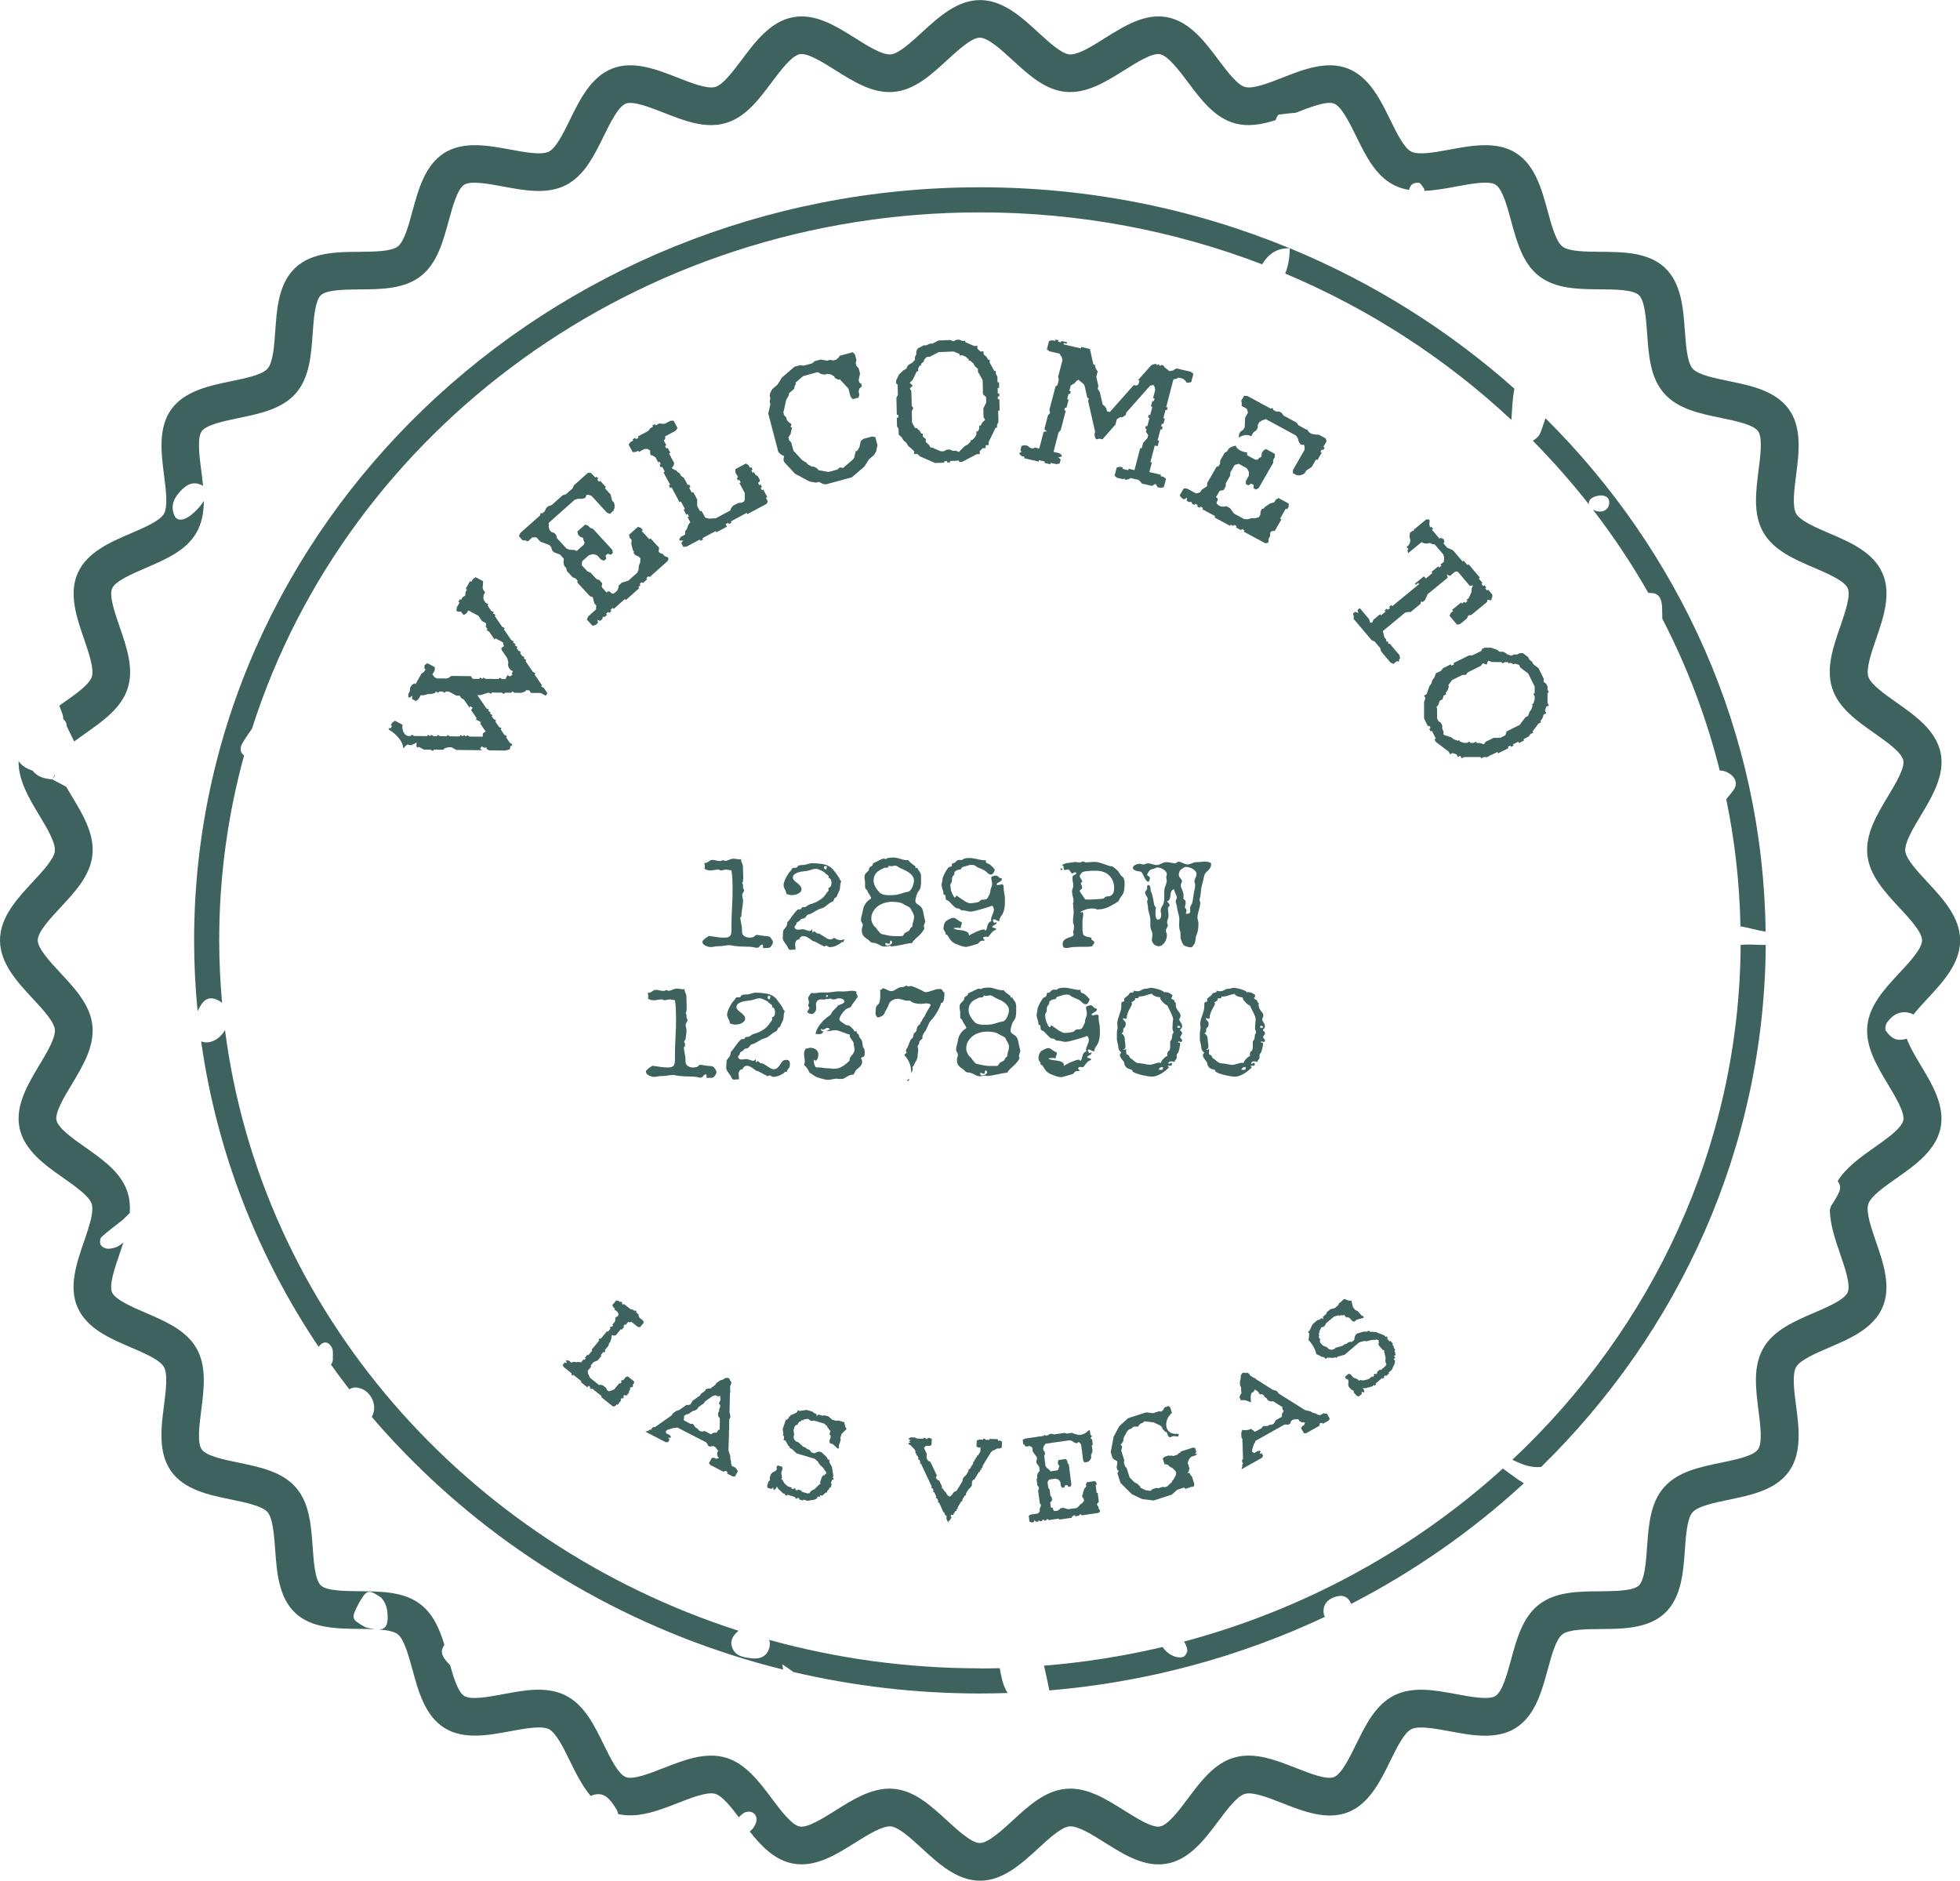 <?xml version="1.0" encoding="UTF-8"?> <svg xmlns="http://www.w3.org/2000/svg" id="_Слой_2" data-name="Слой 2" viewBox="0 0 280.4 269.03"><defs><style> .cls-1 { fill: #3e635e; stroke-width: 0px; } </style></defs><g id="object"><g><path class="cls-1" d="M59.21,106.46l.39-.27-.03.47.08.28.28-.09.72.38h.46s.47.01.47.01l.36.19.11-.19h.47s.46.01.46.01h.47s.1-.18.1-.18l.28-.09.28-.09h.47s.72.39.72.39h.46s.47.01.47.01h.47s.47.01.47.01h.47s.47.01.47.01h.47s.47.01.47.01l-.36-.19.21-.37.41.22.24-.11.08.28.36.19h.46s.47.01.47.01h.46s.47.01.47.01h.46s.29-.08.29-.08l.29-.09.1-.19s.02-.07,0-.12c0-.08-.02-.13-.08-.16.06.03.11.04.16.03.05-.01.09-.05.13-.11l.1-.19-.36-.19-.26-.38-.26-.38.1-.19-.36-.19-.26-.38-.26-.38.1-.19-.36-.19-.26-.38-.26-.38.11-.18-.36-.19-.26-.38.1-.19-.36-.19.1-.19-.36-.19.11-.19-.36-.19-.26-.38-.26-.38-.26-.38-.26-.38-.26-.38h.47s.57-.18.57-.18l.57-.18.36.19.1-.19h.47s.47.01.47.01h.47s.36.2.36.2l.1-.19h.47s.47.01.47.01l.1-.19.36.19h.47s.47.01.47.01l.57-.18.1-.19h.47s.26.38.26.38h.47s.47.01.47.01h.47s.72.39.72.39l.21-.37-.26-.38-.26-.38-.36-.19.1-.19-.26-.38-.26-.38-.26-.38-.26-.38.11-.19-.36-.19-.26-.38-.26-.38-.26-.38-.26-.38.1-.19-.36-.19.11-.19-.36-.19-.26-.38.1-.19-.36-.19-.26-.38.11-.18-.36-.19.1-.19-.36-.19.1-.19-.36-.19-.26-.38-.26-.38-.26-.38-.26-.38.1-.19-.36-.19-.26-.38-.26-.38-.26-.38-.26-.38.1-.19-.36-.19.1-.19-.36-.19-.26-.38-.26-.38.1-.19-.36-.19-.26-.38-.08-.28.03-.47.21-.37-.26-.38-.08-.28.03-.47.03-.47-1.08-.57-.39.28-.21.37-.18-.1-.63,1.11.18.1-.21.37-.03.47-.39.27-.21.37-.18-.1-.21.37.18.1-.42.74-.03.47.18.1h.47s.26.38.26.38l.18.09.39-.27.21-.37,1.44.76.26.38.26.38.54.29.08.28-.1.19.26.38-.11.19.36.19.26.38.26.38.26.38.1-.19,1.08.57.15.56-.39.28.08.28.26.38.26.38.26.38.15.56-.03.47.08.28.26.38.36.19-.21.37.18.1-.39.28-.36-.19-.31.56h-.47s-.36-.2-.36-.2l-.11.19h-.46s-.47-.01-.47-.01h-.47s-.47-.01-.47-.01l-.36-.19-.1.19-.36-.19-.1.19h-.47s-.47-.01-.47-.01l-.26-.38h-.47s-.47-.01-.47-.01h-.47s-.46-.01-.46-.01h-.47s-.46-.01-.46-.01l-.39.28-.28.09h-.47s-.46-.01-.46-.01h-.47s-.36-.2-.36-.2l-.26-.38.31-.56.03-.47-1.08-.57-.39.28-.03.47.18.1-.21.37-.39.28-.84,1.48-.18-.1-.39.28-.21.37-.03.47-.21.37-.03.47.18.09.39-.28-.03.47.54.29.39-.27.31-.56h.47s.57-.17.57-.17h.47s.28-.08.28-.08l.28-.09.1-.19.36.19.1-.19h.47s.36.2.36.2l.1-.19h.47s1.08.58,1.08.58h.46s.26.38.26.38l.36.19.26.38.26.38.26.38.1-.19.36.19-.21.37.26.38.26.38.26.38-.1.19.72.38-.11.19.26.38.26.38.26.38-.39.28-.03.47h-.47s-.47-.01-.47-.01h-.47s-.47-.01-.47-.01l-.36-.19-.11.18-.36-.19-.1.18-.36-.19-.1.19h-.47s-.47-.01-.47-.01h-.47s-.36-.2-.36-.2l-.1.19h-.47s-.47-.01-.47-.01l-.36-.19-.1.19h-.47s-.36-.2-.36-.2l-.1.19-.36-.19-.1.19h-.47s-.47-.01-.47-.01h-.47s-.47-.01-.47-.01l-.36-.19-.1.19h-.46s-.36-.2-.36-.2l-.26-.38-.15-.56.03-.47-1.08-.57-.39.27-.21.37.18.1-.21.37-.18-.09-.12.21c.46.28.89.6,1.26,1,.48.51.82,1.08.85,1.67l.16-.05.1-.19.39-.28.18.1h.46s.11-.18.11-.18Z"></path><path class="cls-1" d="M75.09,77.28l.43.16.64-.57h.59s.55.61.55.61l.43.16.43.16.43.16.27.3.11.44.28.3.43.16.43.16.55.6-.05.58.11.44.27.3.11.44.82.9.43.16.27.3-.02.29,1.78,1.94.43.16.11.44.11.44.27.3-.02.29-.02.29-1.12,1-.18.44.82.89.46-.14.32-.29-.11-.44.43.16.32-.28.02-.29h.3s.32-.28.32-.28l-.14-.15.32-.28.14.15.32-.28-.14-.15.32-.29.14.15,1.6-1.42.14.15,1.92-1.71-.14-.15.32-.28-.14-.15.32-.28.14.15.64-.57-.14-.15.32-.28.14.15,2.56-2.28c.08-.07.12-.15.13-.25.04-.12,0-.23-.09-.33l-.43-.16-.27-.3-.43-.16-.14-.15-.02-.26.04-.04.02-.29-1.23-1.34-.16.14-1.09-1.19.16-.14-.27-.3-.43-.16-1.28,1.14.11.44.27.3-.05.58.11.44.11.44.14.15-.02.29.27.3.43.16.27.3-.05.58-.18.43-.02.29-.02.29-.18.43-1.28,1.14-.46.14-.46.14-.48.43-.02.29-.18.43-.32.29c-.11.09-.21.14-.31.14-.1,0-.19-.05-.28-.15l-.14-.15s-.07-.03-.15,0c-.07-.03-.12-.03-.15,0l-.16.14-.68-.75-.02-.26.04-.04.02-.29-.41-.45-.43-.16-.82-.9-.43-.16-.82-.89.05-.58.96-.85.46-.14h.3s.43.16.43.16l.55.6.43.16.32-.28-.11-.44.32-.29.43.16.32-.28-.11-.44-2.74-2.98-.43-.16-.27-.3-.43-.16-1.12,1,.11.44.27.3.43.16.11.44c.09.1.12.21.09.33,0,.1-.05.18-.13.25l-.96.85-.43-.16-.26.03-.04-.04h-.3s-.43-.16-.43-.16l-1.37-1.49-.11-.44-.27-.3-.43-.16-.27-.3-.11-.44.02-.29-.02-.26,3.72-3.31.46-.14h.3s.3.01.3.01l.46-.14.18-.43h.3s.43.16.43.16l2.19,2.39.43.16.48-.43.18-.43-.02-.26.04-.04-.11-.44-.27-.3-.11-.44-.11-.44-.82-.9.16-.14-.82-.9-.16.14-.27-.3.16-.14-.27-.3-.16.14-.55-.6c-.07-.07-.17-.1-.29-.08-.12-.03-.22,0-.3.07l-1.92,1.71-.18.43-.96.85-.46.14-1.6,1.42-.46.14-.32.29-.18.43-.32.29h-.3s-.03.29-.03.29l-2.88,2.56-.18.44.55.6h.3Z"></path><path class="cls-1" d="M90.92,64.67l.38-.2.1.18.76-.41.47-.03.38.25v.46s.1.18.1.18l.29.08.38.25.38.71.19-.1.19.36-.19.1.19.36.19-.1.38.71-.19.1.96,1.78-.19.1.19.36.19-.1,1.15,2.13.19-.1.58,1.07-.19.1.38.71.19-.1.19.36-.19.1.38.71-.28.38-.09.28-.09.28-.28.38v.46s-.57.3-.57.3l-.28.38.1.18.48-.02-.28.38.29.53.47-.03,1.89-1.01.1.18.38-.2-.1-.18,1.89-1.01.1.18,1.51-.81-.19-.36.38-.2.1.18.38-.2-.1-.18,2.27-1.22.1.18,2.65-1.42c.09-.05.16-.12.19-.22.06-.11.06-.22,0-.34l-.19-.36.19-.1-.57-1.07-.19.1-.19-.36.19-.1-.19-.36-.19.1-.19-.36.19-.1.09-.28-.29-.53-.38-.25-.19-.36-.19.1-.19-.36.19-.1-.19-.36-.19.1-.19-.36-.38-.25-1.52.81v.46s.39.71.39.71l-.19.1.19.36.19-.1.19.36-.19.1.77,1.42v.46s0,.46,0,.46l-.09.28-.38.2-.47.03-.76.41-.28.38-.09.28-2.08,1.12-.47.02-.47.03-.57-.15-.48-.89-.29-.08-.38-.71v-.46s0-.46,0-.46l-.58-1.07-.19.1-.38-.71.19-.1-.19-.36-.19.1-.58-1.07-.38-.25-.19-.36-.38-.25-.1-.18-.29-.08-.38-.26.28-.38.05-.25.05-.03-.77-1.42.19-.1-.38-.71-.19.1-.19-.36.19-.1-.38-.71c.09-.05.16-.12.19-.22.06-.11.06-.22,0-.34l1.51-.81.28-.38-.57-1.07-.47.03-.76.41-.47.02-.29-.08-.57.3-.1-.18-.38.2.1.18-.38.2-.28.38-1.51.81.1.18-.38.2-.1-.18-.38.2.1.18-.38.2-.28.38.58,1.07.47-.02Z"></path><path class="cls-1" d="M111.66,64.97l.52.28-.1.45.1.39.31.34.31.33.31.33.31.34.31.33.52.28.52.28.52.28.52.28.47.08.47.08.41-.11.52.28.47.08,3.73-1.02.36-.31.36-.31.36-.31.36-.31.36-.31.31-.5.31-.5.36-.31.36-.31.31-.51.1-.45.1-.45-.31-1.17-.47-.08-1.24.34-.36.31-.11.45-.1.45-.31.5-.21.06-.11.45-.1.45-.16.25-.36.31-.36.31-.36.31-.36.31-.47-.08-.36.31-1.24.34-.47-.08-.47-.08-.47-.08-.31-.33-.24-.09v-.05s-.48-.08-.48-.08l-.52-.28-.31-.34-.25-.09v-.05s-.27-.14-.27-.14l-.31-.34-.31-.34-.31-.33-.31-.34-.31-1.17-.31-.33-.1-.39.31-.5.1-.45.11-.45s-.05-.06-.13-.07c-.05-.06-.09-.08-.13-.07.03,0,.06-.04.09-.08.06-.05.08-.11.06-.18l-.05-.2-.26-.14-.31-.34-.1-.39-.31-.33-.1-.39.11-.45.1-.45.1-.45.1-.45.16-.25.1-.24h.05s.1-.46.1-.46l.36-.31.36-.31.1-.45.16-.25-.05-.19.36-.31.36-.31.36-.31,2.07-.57.26.14.26.14.47.08.41-.11.47.08.26.14.26.14.05.2.52.28.21-.06.31.33.31.33.31.34.31.34.31,1.17.31.33.83-.23.1-.45-.1-.39.11-.45.36-.31-.1-.39-.26-.14-.1-.39.1-.45.1-.45-.21-.78-.31-.34-.1-.39.1-.45-.21-.78-.31-.33-1.86.51-.16.25-.36.31-.41.11-.47-.08-.41.11-.47-.08-.47-.08-.83.23-.36.31-1.24.34-.47-.08-.83.23-.36.31-.36.31-.36.31-.36.31-.36.31-.31.5-.31.5-.36.31-.36.31-.31.51-.1.45.1.39-.1.45.1.39-.1.45-.1.45-.1.45,1.44,5.48.31.33Z"></path><path class="cls-1" d="M128.42,55.08l.03,1.42-.21.41.06,2.43h.21s0,.4,0,.4h-.21s.03,1.23.03,1.23l.22.4.02.81.44.39.22.4.22.19.22.19.22.4.44.39.44.39v.41s.44-.02.44-.02l.44.39.43.18.43.19.43.18.43.19.43.18,1.28-.05v-.2s.42-.02.42-.02v.2s.43-.02.43-.02v-.2s1.28-.05,1.28-.05v.2s.43-.02.43-.02l.42-.22.42-.22.42-.22.42-.22.42-.22.43-.02v-.41s.41-.42.41-.42l.43-.02v-.41s.42-.02.42-.02v-.41s.19-.41.19-.41l.21-.42.2-.41.2-.42.2-.41h.21s0-.42,0-.42l.2-.41-.04-1.62h.21s-.04-1.63-.04-1.63h-.22s0-.4,0-.4h.21s0-.41,0-.41h-.21s-.02-.8-.02-.8h.21s-.02-.82-.02-.82h-.21s-.02-.8-.02-.8l-.22-.4v-.41s-.22,0-.22,0l-.22-.4-.22-.4-.22-.4v-.41s-.22,0-.22,0l-.22-.4-.44-.39v-.41s-.44.02-.44.02l-.44-.39v-.41s-.44.02-.44.02l-.43-.18-.43-.19-.43-.18v-.2s-.43.02-.43.02l-.43-.18-.43.02-.42.22-.43-.19-1.71.07-.42.22-.42.22-.43.02-.42.22-.43.02-.42.22-.42.22-.2.41v.41s-.2.41-.2.41v.41s-.41.42-.41.42l-.42.22-.21.21-.2.41-.42.22-.21.21-.21.21-.21.21-.2.42-.2.41v.41s.23.19.23.19ZM130.54,54.38l.21-.41.2-.42.2-.42h.21s0-.41,0-.41l.2-.42h.21s0-.21,0-.21l.16-.21h.05s.21-.21.21-.21v-.2s.41-.42.41-.42l.43-.02.42-.22.42-.22.42-.22,2.14-.09.43.18.43.19v.2s.43-.02.43-.02l.43.19.22.19.22.19v.2s.22,0,.22,0l.22.19.22.19.22.4.44.39v.41s.23.4.23.4l.22.4.22.4.05,2.03.22.19.22.19.02.81-.21.42-.2.41.03,1.22.22.4-.42.42-.2.41h-.21s0,.42,0,.42l-.2.41h-.21s0,.41,0,.41l-.2.42-.21.21-.21.21h-.21s0,.21,0,.21l-.21.21-.21.21-.42.22-.42.42-.42.42-.43-.18-.43.02-.43-.19-.43.02-.42.22-.43.02-.43-.18-.43-.18-.43-.19h-.21s-.22-.39-.22-.39l-.44-.39v-.41s-.44-.39-.44-.39v-.41s-.22,0-.22,0l-.22-.4-.44-.39h-.21s-.22-.39-.22-.39l-.22-.4-.04-1.62.21-.42-.22-.4-.05-2.03-.22-.4.42-.42-.44-.39.42-.42Z"></path><path class="cls-1" d="M146.57,65.35l-.05.2,2.07.48.05-.2.83.19-.05.2.83.19.05-.2.83.19.47-.1.15-.59-.36-.29.47-.1.05-.2-.36-.29-.83-.19.72-2.77.31-.35.72-2.77-.21-.05.1-.4.21.05.31-1.19-.21-.05.21-.79.21.05.1-.4-.21-.05.21-.79.52-.3.31-.35.26-.15.36.29.36.29.16.25.1.44.1.44.1.44.1.44.21.05-.1.4.1.44.1.44.1.44.1.44.1.44.1.44.1.44.1.44.1.44.1.44-.1.39.1.44.16.25.47-.1.41.1.31-.35.31-.35.31-.35.31-.35.31-.35.31-.35.21-.79.52-.3.21.05.26-.15.21-.16h.05s.1-.38.1-.38l.31-.35.31-.35.31-.35.31-.35.31-.35.31-.35.31-.35.31-.35.31-.35.31-.35.31-.35.47-.1.16.25.1.44-.31,1.19.21.05-.1.4-.21-.05-.21.79.21.05-.31,1.19-.21-.05-.1.4.21.05-.31,1.19-.21-.05-.1.39.21.05-.1.4.16.25.16.25-.1.39-.31.35-.31.35-.21.79-.21-.05-.82,3.16-.83-.19-.05.2-.83-.19.05-.2-.41-.1-.47.1-.31,1.19.36.29.83.19s.07,0,.12-.03c.08-.02.12-.06.14-.12-.02.07-.01.12.01.16.03.04.07.07.14.09l.47-.1.21-.16,1.09.25.36.29.16.25,1.45.34.52-.3.31.49.41.09.47-.1.31-1.19-.36-.29-.41-.1.05-.2-1.66-.38.36-1.38-.21-.05.62-2.37.41.1.21-.79-.21-.05.41-1.58.21.05.1-.4-.21-.05.1-.4.21.05.21-.79-.21-.05.31-1.19.21.05.1-.4-.21-.05,1.03-3.96.47-.1.21-.16.67.16.36.29.16.25.21.05.47-.1.31-1.19-.36-.29-2.07-.48-.52.3-.47.1-.36-.29-.36-.29-.16-.25-.21-.05c-.07-.02-.13,0-.18.06-.04.02-.07.06-.08.09,0-.03-.02-.07-.08-.12-.02-.07-.04-.11-.08-.12-.07-.02-.13,0-.18.06-.04.03-.07.05-.08.09,0-.03-.02-.07-.08-.12-.02-.07-.04-.11-.08-.12l-.46.1-.26.15-.31.35-.31.35-.31.35-.31.35-.31.35-.31.35.21.05-.1.4c-.04.13-.11.22-.23.26-.09.05-.18.06-.28.04l-.21-.05-.31.35-.31.35-.31.35-.31.35-.31.35-.31.35-.31.35-.31.35-.31.35-.31.35-.31.35-.41-.1-.1-.44-.17-.2v-.05s-.35-.29-.35-.29l-.1-.44-.1-.44-.1-.44-.1-.44-.31-.49.1-.39-.1-.44-.1-.44-.1-.44.2-.79-.17-.2v-.05s-.14-.25-.14-.25l-.1-.44-.21-.05-.1-.44-.1-.44-.1-.44-.1-.44-.1-.44-1.24-.29-.05.2-2.48-.57.05-.2.41.1.05-.2-.83-.19-.05.2-.41-.1.05-.2-.41-.1-.05.2-.41-.1-.47.1-.31,1.19.36.29,1.45.34.16.25.16.24.1.44-.62,2.37.1.44-.21.79-.26.15-.88,3.36.1.44-.31.35-.51,1.98.36.29-.47.1-.62,2.37-.62-.14-.26.15-.41-.1-.36-.29-.41-.1-.47.1-.17.64.17.2-.26.15-.05.2.36.29.41.1Z"></path><path class="cls-1" d="M169.39,69.79l-.62,1.07.27.38.37.2.39-.26-.02.46.37.2.29-.08.08.28.37.2.1-.18.37.2-.1.18.37.2.1-.18.37.2-.1.18,1.85,1-.1.18,2.23,1.21.1-.18.37.2.1-.18.37.2-.1.18.74.4.1-.18.37.2-.1.18,2.97,1.61c.09.05.19.06.28.04.13,0,.22-.07.29-.19l.02-.46.21-.36.02-.46.1-.18.24-.1.05.03.29-.08.92-1.61-.19-.1.82-1.43.19.1.21-.36.02-.46-1.48-.8-.39.26-.21.36-.58.16-.39.26-.39.26-.1.18-.29.08-.21.36-.02.46-.21.36-.58.16-.47-.02-.29.08-.29.08-.47-.02-1.48-.8-.27-.38-.27-.38-.56-.3-.29.08-.47-.02-.37-.2c-.12-.07-.2-.15-.23-.24-.03-.09,0-.2.06-.32l.1-.18s0-.08-.04-.14c0-.08,0-.12-.04-.14l-.19-.1.51-.89.24-.1.05.03.29-.08.31-.53.02-.46.62-1.07.02-.46.62-1.07.58-.16,1.11.6.27.38.08.28-.02.46-.41.71-.02.46.37.2.39-.26.37.2-.02.46.37.2.39-.26,2.05-3.57.02-.46.21-.36.02-.46-1.3-.7-.39.26-.21.36-.02.46-.39.26c-.07.12-.17.18-.29.19-.1.03-.19.01-.28-.04l-1.11-.6.02-.38c-.56-.06-1.24-.33-1.52-.74-.06-.09-.1-.18-.13-.27l-.02.03-.58.16-.39.26-.21.36-.39.26-.62,1.07-.02.46-.21.36-.29.08-1.34,2.32-.02.46-.39.26-.39.26-.21.36-.29.08-.29.08-1.3-.7-.47-.02Z"></path><path class="cls-1" d="M178.99,62.41l.34-.58.39-.26.21-.36.02-.46.21-.36.39-.26.29-.08.24-.1,4.31,2.34.27.38.08.28.08.28.27.38.47.02.08.28-.02.46-1.64,2.85-.02.46.56.3.47.02.24-.1.05.03.39-.26.21-.36.39-.26.39-.26.62-1.07.19.1.62-1.07-.19-.1.21-.36.19.1.21-.36-.19-.1.41-.71c.05-.09.05-.19-.01-.3-.01-.12-.06-.21-.16-.26l-.9-.49c-.71.03-1.4-.09-1.63-.73h-.16s-1.11-.61-1.11-.61l-.27-.38-1.85-1-.27-.38-.37-.2-.47-.02-.37-.2-.08-.28-.29.08-3.34-1.81-.47-.02-.41.71.08.28-.02.46.74.4.17.56-.41.71-.02.46-.02.46-.02.46-.21.36-.39.26-.21.36-.02.46v.06c.11-.1.24-.18.39-.24.56-.23,1.02-.19,1.39.04Z"></path><path class="cls-1" d="M193.66,88.54l2.57,3.04.43.19.81.96.11.45,1.35,1.6.43.19.48-.4s.06.04.11.05c.07.03.13.02.19-.02.03-.02.03-.07.01-.15.03-.07.03-.12.01-.15l.16-.13-.11-.45-1.35-1.6c-.04-.05-.11-.07-.18-.05-.05,0-.09,0-.11.03.03-.02.03-.07.01-.15.03-.07.04-.12.01-.14-.05-.05-.11-.07-.18-.05-.05,0-.09,0-.11.03.03-.02.03-.07.01-.15.03-.07.03-.12.01-.15l-.27-.32-.11-.45-.11-.45,3.2-2.64.46-.1.3.03,1.44-1.19.02-.29h.26s.03.03.03.03l.32-.26.19-.42.18-.42,2.88-2.37-.11-.45.43.19.64-.53c.08-.07.17-.09.27-.09.13-.01.23.03.32.14l1.62,1.92.45-.1-.18.42-.05.58-.19.42-.19.42-.32.26.14.16-.32.26-.14-.16-.32.27-.14-.16-1.28,1.05.14.16-.32.26-.19.42,1.08,1.28.45-.1.96-.79.19-.42.46-.1,2.24-1.85.03-.29h.26s.04.03.04.03l.29.03.02-.29c.08-.07.11-.16.1-.29.03-.12.02-.22-.05-.3l-.54-.64-.16.13-.27-.32.16-.13-.27-.32-.16.13-.27-.32.16-.13-.54-.64.16-.13-1.62-1.92-.16.13-.54-.64-.16.13-1.35-1.6-.43-.19-.43-.19-.54-.64.16-.13-.11-.45-.43-.19-.16.13-1.08-1.28.16-.13-.27-.32-.16.13-.11-.45.05-.58c-.09-.11-.2-.15-.32-.14-.1,0-.19.02-.27.09l-1.6,1.32c-.05.04-.08.09-.09.14,0,.05.01.1.06.15-.05-.05-.11-.07-.18-.05-.05,0-.09,0-.11.03l-.32.26-.05.58.11.45-.02.29-.19.42-.32.26.27.32-.16.13.11.45,1.92-1.58.43.19h.26s.03.03.03.03l.46-.1.43.19h.26s1.25,1.47,1.25,1.47l.11.45-.02.29-.03.29-.48.4.14.16-.32.26-.14-.16-.96.79.14.16-.96.79-.27-.32-1.28,1.05.14.16.32-.26.14.16-3.84,3.16-.14-.16-.32.26.14.16-.32.26-.14-.16-.32.26.14.16-.64.53-.14-.16-.96.79-.19.42-.3-.03-.11-.45-1.35-1.6-.32.26.11.45-.43-.19-.32.26.11.45-.03.29Z"></path><path class="cls-1" d="M212.86,92.65h-.47s-.37.18-.37.18l-.09.28-1.3.64h-.46s-2.24,1.1-2.24,1.1l.09.19-.37.18-.09-.19-1.12.55-.28.37-.75.37-.19.56-.28.37-.09.28-.09.28-.28.37-.19.56-.19.56-.37.18.19.38-.19.56v.47s0,.47,0,.47v.47s0,.47,0,.47v.47s.55,1.12.55,1.12l.19-.09.19.37-.19.09.19.37.19-.09.56,1.12-.19.09.19.38.37.28.37.28.37.28.37.28.37.28.18.37.37-.18.56.19.18.37.37-.18.18.37.37-.18h.47s.47,0,.47,0h.46s.47,0,.47,0h.47s.09.19.09.19l.37-.18h.47s.23-.11.23-.11c.14-.09.31-.24.41-.21,0,0,0,0,0,0l.84-.41.09.19,1.49-.74-.09-.19.37-.18.09.19.37-.18-.09-.19.75-.37.09.19.75-.37-.09-.19.74-.37.28-.37.37-.18-.09-.19.28-.37.28-.37.28-.37.37-.18-.09-.19.28-.37.19-.56.37-.18-.19-.38.19-.56.37-.18-.19-.37v-.47s0-.47,0-.47v-.47s.19-.09.19-.09l-.19-.37v-.47s-.18-.37-.18-.37l-.37-.28v-.47s-.74-1.5-.74-1.5l-.37-.28-.37-.28-.19-.37-.37-.28-.18-.37-.37-.28-.37-.28h-.46s-.37.18-.37.18h-.47s-.37.18-.37.18l-.56-.19-.37-.28-.28-.1h-.47s-.37-.29-.37-.29l-.28-.09-.28-.1-.28-.1h-.46ZM213.88,94.71h.47s.47,0,.47,0l.09.19.37-.18h.47s.09.19.09.19l.19-.09.25.05.02.05.28.1.19-.09.56.19.18.38.37.28.37.28.37.28.93,1.87v.47s0,.47,0,.47l-.19.09.19.37v.47s-.1.28-.1.28l-.09.28-.19.09.09.19-.09.28-.09.28-.28.37-.19.56-.37.18-.28.37-.28.37-.28.37-1.86.92-.09.28-.09.28-.75.37h-.47s-.47,0-.47,0l-1.12.55-.28.37-.56-.19h-.46s-.09-.19-.09-.19l-.37.18h-.46s-.09-.19-.09-.19l-.37.18h-.47s-.28-.1-.28-.1l-.28-.1-.09-.19-.19.09-.28-.1-.28-.1-.37-.28-.56-.19-.56-.19v-.47s-.18-.37-.18-.37v-.47s-.18-.37-.18-.37l-.37-.28-.19-.37v-.47s0-.47,0-.47v-.47s-.09-.19-.09-.19l.28-.37.19-.56.37-.18.19-.56.37-.18-.09-.19.28-.37.19-.56-.09-.19.28-.37.28-.37,1.49-.73h.47s.28-.37.28-.37l1.86-.92.28-.37.56.19.19-.56.56.19h.47Z"></path><path class="cls-1" d="M88.33,200.97l.56-.68-.12-.09.19-.22.12.09.19-.23-.12-.09.19-.22.12.09.21-.02.28-.34.07-.32.19-.23-.12-.09.19-.23.12.09.19-.22-.12-.09.19-.23.07-.32-.93-.74-.3.13-.37.45-.12-.09-.19.23.12.09-.19.23-.12-.09-.75.9-.3.13-.3.13-.21.02-.23-.18-.14-.3-.47-.37-.33-.07-.21.02-1.28-1.02-.14-.3-.14-.3-.05-.41.47-.56-.02-.21.37-.45.3-.13.3-.13.56-.67-.12-.09.37-.45.12.09.19-.23-.12-.09.56-.68.07-.32.19-.22.07-.32.09-.11-.02-.21.07-.32.33.07.18-.04.03.02.75-.9.12.09.37-.45-.12-.09.19-.23.12.09.37-.45c.06.05.12.07.19.06.09,0,.17-.02.23-.1l.93.74.33.07.56-.68-.14-.3-.47-.37-.14-.3-.02-.21-.35-.28.09-.11-.23-.19-.09.11-.23-.19-.33-.07-.93-.74-.09.11-.23-.19.09-.11-.23-.18-.09.11-.23-.18-.33-.07-.56.67.14.3.23.19-.09.11.46.37.14.3-.07.32-.3.13-.09.11.02.21-.07.32-.37.45.12.09-.19.23-.12-.09-.19.23.12.09-.37.45-.12-.09-.93,1.12-.12-.09-.19.22.12.09-1.12,1.35.12.09-.56.67-.12-.09-.37.45.12.09-.19.22-.12-.09-.37.45-.33-.07-.21.02-.21.02-.33-.07-.3.13-.35-.28-.33-.07-.09.11.14.3-.33-.07-.28.34.14.3,1.16.93-.09.11.23.19.09-.11,1.16.93-.09.11.93.74.19-.22.23.19-.09.11.23.19.09-.11,1.4,1.11-.09.11,1.63,1.3c.06.05.12.07.19.06.09,0,.16-.02.23-.1l.19-.22.12.09Z"></path><path class="cls-1" d="M105.24,209.97l-.53-.27-.13-.39v-.32s-.07-.16-.07-.16l.02-.03-.06-.2v-.32s-.12-.39-.12-.39l-.13-.39v-.32s.02-.32.02-.32v-.32s.02-.32.02-.32v-.32s.02-.32.02-.32v-.32s.01-.32.01-.32v-.32s.02-.32.02-.32v-.32s.01-.32.01-.32v-.32s.02-.32.02-.32l.14-.26v-.32s-.07-.16-.07-.16l.02-.03-.06-.2v-.32s.01-.32.01-.32v-.32s.02-.32.02-.32v-.32s.01-.32.01-.32v-.32s.02-.32.02-.32v-.32s.08-.13.08-.13l-.06-.2v-.32s.02-.32.02-.32l.14-.26v-.32s-.12-.07-.12-.07l-.08-.16.02-.03-.2-.26h-.34s-.2.05-.2.05l-.27.19-.41.12-.27.19-.27.19-.14.26-.27.19-.27.19c-.05.09-.12.13-.21.14-.07.02-.13.01-.2-.02l-.41.12-.14.26-.27.19-.27.19-.14.25-.27.19-.27.19-.27.19-.27.19-.28.51-.41.12-.13-.07-.27.19-.27.19-.27.19-.27.19-.2.06-.2.06-.27.19-.27.19-.14.26-.27.19-.27.19-.27.19-.27.19-.27.19-.27.19-.27.19-.27.19-.27.19-.13-.07-.27.19-.14.26-.13-.07-.27.19-.41.12,2.92,1.51h.34s.21-.37.21-.37l-.2-.26h.34s.07-.12.07-.12l-.19-.27-.53-.27v-.32s.28-.19.28-.19l.41-.12.41-.12h.34s.17-.07.17-.07l4.15,2.14.19.26.06.2.27.14s.05.01.08,0c.06,0,.1-.02.12-.06h.34s.26.15.26.15l.19.26.2.26-.14.25v.32s.05.19.05.19l.2.26-.41.12-.26-.14h-.34s-.42.76-.42.76l.19.26,1.86.96.41-.12.2.26-.07.13.8.41h.34s.42-.76.42-.76l-.19-.26ZM103.06,200v.32s-.15.25-.15.25c-.05.09-.06.16-.04.23.02.07.07.12.16.17v.32s-.15.26-.15.26v.32s-.15.25-.15.25v.32s.06.2.06.2l.19.26v.32s-.01.32-.01.32v.32s-.02.32-.02.32v.32s-.21.06-.21.06l-.21.38h-.34s-.2.05-.2.05l-.27.19-.93-.48-.2.06h-.34s-.27-.15-.27-.15l-.2-.26-.27-.14-.19-.26-.2-.27h-.34s-.8-.42-.8-.42c-.09-.05-.14-.1-.16-.17-.02-.06,0-.14.04-.23v-.32s.28-.19.28-.19l.41-.12.27-.19.27-.19.41-.12.27-.19.14-.25.27-.19.27-.19.27-.19.14-.25.27-.19.27-.19.27-.19.27-.19.41-.12.27.14h.34s.07-.12.07-.12v.32Z"></path><path class="cls-1" d="M120.84,203.77l-.05-.32-.86-.26-.33.05-.57-.17-.24-.22-.24-.22-.57-.17-.33.05-.57-.17-.24.23-.05-.32-.29-.09-.24-.22-.86-.26-.33.05-.33.05-.33.05-.29-.09-.09.28-.38.19-.38.19-.14-.04-.09.27-.14-.04-.09.28-.24.23-.14-.04-.46,1.37.05.32.05.32-.05.14s-.02.08,0,.11c.02.03.05.05.1.07l.05.32-.09.27.29.09.2.36.2.36.24.22-.05.14.29.09.24.22.24.22.24.22,2.59.78.24.22.24.22.1.18.1.18.24.22.24.22.1.18.14.04-.05.14.24.22.05.32-.19.09-.05.14-.14-.04-.23.23-.29.86.11.15-.19.09-.23.23-.24.23-.24.23-.19.09-.19.09-.24.23-.05.14-.33.05-.86-.26.05-.14-.57-.17-.05.14-.29-.09.05-.14-.29-.09-.04.14-.29-.09.05-.14-.57-.17-.24-.22-.24-.22-.1-.18-.11-.15v-.03s-.09-.18-.09-.18l-.14-.04.09-.28-.05-.32-.05-.32.18-.55-.05-.32-.57-.17s-.09,0-.13.04c-.03.02-.05.04-.06.06l-.05.14.05.32-.23.23-.38.19-.24.23-.18.55.05.32-.23.23-.18.55.05.32.57.17.24-.23.05.32.14.04.24-.23.09-.28.2.36.24.22.24.22.24.22.29.09-.05.14.29.09.05-.14,1.15.35-.05.14.29.09.05-.14.29.09-.05.14.57.17.05-.14.58.17.33-.05.33-.05.33-.05.38-.19.09-.28.29.09.09-.28.29.09.24-.23.24-.23.14.04.09-.27.24-.23.09-.27.14.04.18-.55-.14-.04.18-.55.14.04.09-.28-.14-.04.09-.27-.05-.32-.05-.32-.05-.32-.05-.32-.2-.36-.19-.36.05-.14s0-.05-.05-.09c0-.05-.03-.08-.05-.09l-.14-.04-.2-.36-.24-.22-.24-.22-.24-.22-.29-.09-.33.05-.38.19-.43-.13-.11-.15v-.03s-.23-.22-.23-.22l-.29-.09-.24-.22-.29-.09-.24-.22-.24-.22-.24-.22-.29-.09-.24-.22-.1-.18-.05-.32.09-.27-.05-.32-.05-.32.18-.55.24-.23.14.04.09-.27.23-.23.14.04.04-.14.15-.1.18.05.05-.14.33-.05.33-.05.24.22.29.09.33-.05,1.44.43.24.22.24.22-.05.14.14.04.1.18.1.18.14.04-.18.55.14.04.05.32-.18.55.05.32.43.13.24.22.24.22.24.22.15-.11h.04s-.05-.31-.05-.31l.27-.82-.05-.32.18-.55.23-.23.24-.23.24-.23-.2-.36-.05-.32Z"></path><path class="cls-1" d="M142.76,206.01v-.14s-1.2-.04-1.2-.04v.14s-.61-.02-.61-.02v-.14s-.29,0-.29,0v.14s-.61-.02-.61-.02l-.31.13-.05.86.29.15h.3s-.03.58-.03.58l-.17.28-.17.28h-.15s-.02.28-.02.28h-.15s-.02.28-.02.28h-.15s-.02.28-.02.28h-.15s-.02.28-.02.28l-.17.28-.17.28-.17.28h-.15s-.02.28-.02.28l-.17.28-.17.28-.32.28-.17.28-.02.29-.17.28-.17.28-.17.28-.17.28-.17.28-.31.13-.16.14-.17.28-.32.28-.29-.15-.14-.15-.14-.29-.29-.3-.14-.29h-.15s.02-.29.02-.29l-.14-.29-.14-.29-.14-.29h-.15s-.29-.3-.29-.3l.02-.29h.15s-.14-.29-.14-.29l-.13-.29-.14-.29-.14-.29-.13-.29-.14-.29-.14-.29-.29-.15-.14-.15-.13-.29.03-.57-.13-.29-.14-.29-.13-.29.16-.14.12-.14.49.02.31-.13.05-.86-.29-.15h-.3s0,.13,0,.13h-.3s0-.15,0-.15h-.3s0,.13,0,.13l-.91-.03-.29-.15-.6-.02-.31.13v.14s.29.15.29.15l-.31.13.29.15-.31.13v.14s.29.15.29.15l.29.3.29.3.14.29-.02.29h.15s-.02.29-.02.29h.15s.14.3.14.3l-.02.29h.15s.14.3.14.3l-.02.29h.15s.13.3.13.3l.13.29.13.29.14.29.14.29.14.29.13.29.14.29.13.29.14.29.14.29-.02.29h.15s.14.3.14.3l-.02.29h.15s.13.3.13.3l.14.29-.02.29h.15s.14.3.14.3l-.02.29h.15s.14.3.14.3l.13.29.13.29.13.29.14.29h.15s-.02.29-.02.29c.08,0,.14.04.18.11.07.05.11.11.1.18l-.02.29.13.29.13.29.02-.29h.15s.17-.28.17-.28l.17-.28h-.15s.02-.29.02-.29h.3s.17-.27.17-.27l.17-.28h.15s.02-.28.02-.28h.15s.02-.28.02-.28l.17-.28.17-.28.17-.28h.15s.02-.28.02-.28l.17-.28.17-.28h.15s.01-.28.01-.28l.17-.28.17-.28.16-.14.12-.14h.04s.17-.28.17-.28l.03-.57.17-.28h.15s.17-.28.17-.28l.17-.28.17-.28.17-.28h.15s.02-.28.02-.28h.15s.02-.28.02-.28h.15s.02-.28.02-.28l.17-.28.17-.28.17-.28.17-.28.17-.28.17-.28.17-.28.32-.28h.15s.16-.13.16-.13l.31-.13h.3s.31-.12.31-.12l.05-.86-.29-.15h-.3Z"></path><path class="cls-1" d="M153.21,216.98l.3-.04-.02-.14.3-.04.02.14.6-.09-.02-.14.3-.04.02.14,2.4-.35c.07-.01.13-.04.18-.1.07-.06.1-.14.09-.23l-.19-.26-.04-.28-.19-.26-.02-.14.09-.16h.04s.13-.17.13-.17l-.16-1.28-.15.02-.14-1.14.15-.02-.04-.28-.19-.26-1.2.17-.11.31.04.28-.26.33-.11.31-.11.31.02.14-.13.16.04.28.19.26.04.28-.26.33-.28.19-.13.16-.13.16-.28.19-1.2.17-.32-.1-.32-.1-.45.06-.13.16-.28.19-.3.04c-.1.01-.18,0-.23-.04-.06-.04-.09-.11-.1-.2l-.02-.14s-.03-.04-.08-.06c-.03-.04-.06-.06-.08-.06l-.15.02-.09-.71.09-.16h.04s.13-.17.13-.17l-.05-.43-.19-.26-.11-.85-.19-.26-.11-.85.26-.33.9-.13.32.1.17.12.19.26.07.57.19.26.3-.04.11-.31.3-.04.19.26.3-.04.11-.31-.36-2.84-.19-.26-.04-.28-.19-.26-1.05.15-.11.31.04.28.19.26-.11.31c.01.09-.02.17-.09.23-.05.05-.1.09-.18.1l-.9.13-.19-.26-.16-.09v-.04s-.17-.12-.17-.12l-.19-.26-.18-1.42.11-.31-.04-.28-.19-.26-.04-.28.11-.31.13-.16.09-.16,3.49-.5.32.1.17.12.17.12.32.1.28-.19.17.12.19.26.29,2.28.19.26.45-.06.28-.19.09-.16h.04s.11-.31.11-.31l-.04-.28.11-.31.11-.31-.11-.85.15-.02-.11-.85-.15.02-.04-.28.15-.02-.04-.29-.15.02-.07-.57c0-.07-.05-.12-.13-.16,0,0,0,0-.01,0-.38.41-.9.69-1.4.69-.4-.05-.73-.15-1.02-.3l-.76.11-.32-.1-1.5.22-.32-.1-.3.04-.28.19-.3.04-.17-.12-.13.16-2.7.39-.28.19.07.57.17.12.19.26.6-.09.34.24.07.57.19.26.19.26.19.26.04.28-.11.31.04.28.19.26.19.26.07.57-.26.33-.11.31.04.28-.11.31.11.85.19.26.04.28-.13.16.24,1.85.19.26-.11.31-.11.31.04.28-.13.16-.13.16-1.05.15-.28.18.11.85.32.1.3-.04.11-.31.19.26.3-.04.13-.16.17.12.3-.04-.02-.14.3-.04.02.14.3-.04-.02-.14.3-.04.02.14,1.5-.22.02.14,1.8-.26-.02-.14Z"></path><path class="cls-1" d="M171.14,207.67l-.17-.55-.33-.04-1.73.56-.1.18-.15.05-.25.23-.58.19-.19-.09-.14.05-.33-.04-.58.19-.25.23.26.82.33.04.19.09.23.23.37.18.23.23.23.23.09.27-.06.32-.1.18-.1.18-.1.18-.1.18-.14.05.04.14-.25.23-.25.23-.25.23-.29.09-.33-.04-.58.19-.33-.04-.58.19-.25.23-.33-.04-.33-.04-.19-.09-.18-.06v-.03s-.2-.09-.2-.09l-.18-.06-.05-.17-.23-.23-.23-.23-.38-.18-.23-.23-.23-.23-.23-.23-.43-1.36-.23-.23-.17-.55.06-.32-.43-1.37.06-.32.06-.32-.23-.23.25-.23.07-.17h.04s.06-.33.06-.33l.06-.32.1-.18.07-.17h.04s.1-.2.1-.2l.06-.17h.04s.1-.19.1-.19l.25-.23.29-.09.25-.23.29-.09.33.04.14-.05.1-.18.25-.23.29-.09.25-.23.33.04.33.04.33.04.33.04.19.09.19.09.19.09.19.09.19.09.23.23.09.27.23.23.23.23.14-.05.17.55.23.23.58-.19.33.04.33.04.06-.32-.03-.09c-.13.02-.27.03-.41.02-.75-.01-1.25-.42-1.33-1.15-.08-.71.28-1.4.81-1.85l-.24-.76-.23-.23-.58.19-.2.37-.25.23-.33-.04-.87.28-.33-.04-.33-.04-.33-.04-2.6.84-.25.23-.25.23-.25.23-.25.23-.25.23-.2.37-.2.37-.2.37-.2.37-.06.32-.06.32-.06.32-.06.32-.06.32-.06.32-.06.32.26.82.23.23.38.18.09.27-.06.32-.06.32.13.41.19.09-.1.18-.1.18.43,1.37.23.23.23.23.23.23.23.23.23.23.23.23.23.23.37.18.38.18.37.18.38.18.33.04.33.04.33.04.33.04.33.04,2.6-.84.25-.23.25-.23.25-.23,1.01-.33.23.23s.04-.03.06-.06c.04-.04.06-.08.04-.13.02.05.04.08.07.09.03.01.07.01.12,0,.02,0,.04-.03.06-.06.04-.04.05-.08.04-.13.01.05.04.08.07.09.03.02.07.01.12,0,.02,0,.04-.03.06-.06.04-.04.05-.08.04-.13.01.05.04.08.07.09.03.01.07.01.12,0l.29-.09.06-.32-.34-1.09-.23-.23-.09-.27-.33-.04.25-.23-.04-.14.07-.17h.04s-.26-.83-.26-.83l.06-.32.2-.37.25-.23.58-.19.25-.23-.33-.04.25-.23Z"></path><path class="cls-1" d="M189.39,202.14l-.53.3-.41-.1-.27-.17-.19-.02-.02-.03-.2-.05-.27-.17-.41-.1-.41-.1-.27-.17-.27-.17-.27-.17-.27-.17-.27-.17-.27-.17-.27-.17-.27-.17-.27-.17-.27-.17-.27-.17-.27-.17-.27-.17-.27-.17-.14-.25-.27-.17-.19-.02-.02-.03-.2-.05-.27-.17-.27-.17-.27-.17-.27-.17-.27-.17-.27-.17-.27-.17-.27-.17-.27-.17-.07-.12-.2-.05-.27-.17-.27-.17-.14-.25-.27-.17-.13.07-.19-.02-.02-.03-.33.02-.2.27-.06.2v.32s-.11.4-.11.4v.32s.02.32.02.32l.14.25v.32s.02.32.02.32c.05.08.05.16,0,.24-.02.07-.06.12-.13.16l-.12.4.14.25v.16c.28-.04.56-.05.83.04.23.07.45.16.66.27v-.32s-.02-.32-.02-.32v-.32s.11-.4.11-.4l.27-.15.19-.27-.07-.12.27.17.27.17.14.25c.05.08.1.13.17.15.07.02.15,0,.23-.05l.27.17.14.25.27.17.14.25.27.17.2.05.34-.02.27.17.27.17.27.17.27.17.27.17-.06.2.21.37-.19.27-.06.2v.32s-.92.52-.92.52l-.06.2-.19.27-.26.15-.34.02-.26.15-.33.02-.34.02-.19.27-.79.45c-.09.05-.17.07-.23.05-.07-.02-.13-.07-.17-.15l-.27-.17v-.09c-.37.18-.79.26-1.19.19-.05,0-.1-.02-.15-.03v.03s-.06.2-.06.2l-.06.2v.32s.02.32.02.32l.14.25v.32s.02.32.02.32v.32s.02.32.02.32v.32s.02.32.02.32v.32s.02.32.02.32v.32s-.12.08-.12.08v.32s.15.25.15.25l-.13.08v.32s-.11.4-.11.4l2.91-1.64.19-.27-.21-.37-.34.02.19-.27-.07-.12-.34.03-.53.3-.27-.17v-.32s.12-.4.12-.4l.12-.4.19-.27.03-.18,4.14-2.33.34-.02.2.05.26-.15s.04-.04.05-.07c.03-.04.04-.09.01-.13l.19-.27.27-.15.34-.02.34-.02.14.25.27.17.2.05.34-.02-.12.4-.26.15-.19.27.42.75.34-.02,1.85-1.04.12-.4.34-.02.07.12.79-.45.19-.27-.42-.75-.34.03Z"></path><path class="cls-1" d="M191.57,186.42l-.14.3-.46.39-.33.09-.33.09-.46.39-.14.3-.46.39.07.31-.3-.12-.23.2-.33.09-.69.59-.14.3-.14.3-.14.3-.23.2.19.22-.04.41-.04.41-.07.06c.57.6,1.02,1.36,1.16,2.08l.25.1.3.12.09.11s.06.06.1.06c.04,0,.07-.01.11-.05l.3.12.19.22.23-.2.42.02.42.02.33-.09.09.11.23-.2.33-.09.33-.09.33-.09,2.08-1.77.33-.09.33-.09h.21s.21.02.21.02l.33-.09.33-.09h.21s.12-.09.12-.09l.09.11.33-.09.3.12-.02.21.09.11-.12.1.07.31.59.68.19-.02-.02.21.07.31.07.31.07.32-.02.21-.02.21.07.31.09.11-.14.3-.69.59-.09-.11-.46.39.09.11-.23.2-.09-.11-.23.2.09.11-.23.2-.09-.11-.46.39-.33.09-.33.09h-.21s-.19,0-.19,0l-.02-.03h-.21s-.12.09-.12.09l-.19-.22-.3-.12-.3-.12-.38-.43-.3-.12-.46.39s-.05.08-.04.13c0,.04,0,.06.02.08l.09.11.3.12.07.31-.04.41.07.31.38.43.3.12.07.31.38.43.3.12.46-.39-.07-.31.3.12.12-.1-.07-.31-.19-.22.42.02.33-.09.32-.09.33-.09.23-.2.09.11.23-.2-.09-.11.93-.79.1.11.23-.19-.09-.11.23-.2.09.11.46-.39-.09-.11.46-.39.14-.3.14-.3.14-.31.04-.41-.19-.22.23-.2-.19-.22.23-.2-.07-.31-.07-.31.11-.1-.19-.22-.07-.31-.19-.22.12-.1-.38-.43-.11.1-.38-.43.12-.1-.19-.22-.12.1-.19-.22-.3-.12-.3-.12-.3-.12-.3-.12-.42-.02-.42-.02-.09-.11s-.05-.02-.11,0c-.05-.02-.09-.02-.11,0l-.11.1-.42-.02-.33.09-.33.09-.33.09-.23.2-.14.3-.04.41-.35.29-.19.02-.02-.03-.32.09-.23.2-.33.09-.23.2-.32.09-.33.09-.33.09-.23.2-.33.09h-.21s-.3-.13-.3-.13l-.19-.22-.3-.12-.3-.12-.38-.43-.07-.31.12-.1-.19-.22-.07-.31.11-.1-.09-.11v-.18s.14-.12.14-.12l-.09-.11.14-.3.14-.3.32-.09.23-.2.14-.3,1.16-.98.33-.09.33-.09.09.11.12-.1h.21s.21.02.21.02l.12-.1.38.43.11-.1.3.12.38.43.3.12.35-.29.33-.09.32-.09.33-.09v-.18s.02-.02.02-.02l-.3-.12-.56-.65-.3-.12-.38-.43-.07-.31-.07-.31-.07-.31-.42-.02-.3-.12-.3-.12-.69.59Z"></path><path class="cls-1" d="M256.94,201.07c-.27-2.1-.57-4.49.01-5.51.58-1.02,2.79-1.96,4.73-2.8,2.94-1.26,6.28-2.69,7.61-5.69,1.32-2.98.14-6.4-.9-9.42-.69-2.01-1.48-4.29-1.11-5.42.36-1.1,2.31-2.48,4.04-3.69,2.63-1.85,5.61-3.94,6.29-7.16.67-3.18-1.19-6.27-2.83-9-.77-1.28-1.6-2.67-1.99-3.8-.46.15-.95.21-1.46.11-.57-.12-1.14-.68-1.51-1.19-.19-.25-.08-.92.14-1.23.87-1.22,2.08-1.83,3.55-1.26.08.03.15.08.22.13.59-.75,1.32-1.54,2.01-2.28,2.19-2.36,4.68-5.03,4.68-8.34s-2.49-5.98-4.68-8.34c-1.43-1.54-3.05-3.28-3.17-4.42-.12-1.2,1.12-3.27,2.22-5.1,1.64-2.73,3.5-5.83,2.83-9-.68-3.22-3.66-5.31-6.29-7.16-1.72-1.21-3.68-2.59-4.04-3.69-.37-1.13.42-3.41,1.11-5.42,1.04-3.02,2.22-6.44.9-9.42-1.33-3-4.66-4.43-7.61-5.69-1.94-.83-4.15-1.78-4.73-2.8-.58-1.02-.28-3.41-.01-5.51.41-3.17.87-6.77-1.03-9.42-1.9-2.66-5.44-3.39-8.57-4.03-2.08-.43-4.44-.91-5.21-1.8-.77-.88-.94-3.28-1.1-5.39-.23-3.19-.49-6.8-2.87-9.04-2.37-2.22-5.99-2.25-9.17-2.27-2.13-.02-4.54-.03-5.48-.76-.92-.71-1.55-3.03-2.11-5.07-.84-3.09-1.79-6.58-4.56-8.32-2.75-1.72-6.29-1.06-9.42-.48-2.1.39-4.47.83-5.53.3-1.04-.52-2.09-2.67-3.02-4.57-1.41-2.87-3-6.13-6.06-7.32-3.02-1.18-6.37.14-9.33,1.3-1.99.78-4.24,1.66-5.39,1.34-1.11-.31-2.54-2.23-3.81-3.91-1.92-2.56-4.1-5.47-7.33-6.07-3.17-.59-6.09,1.24-8.9,3-1.81,1.14-3.86,2.43-5.07,2.32-1.14-.1-2.9-1.72-4.45-3.14-2.36-2.17-5.04-4.63-8.33-4.63s-5.96,2.46-8.33,4.63c-1.55,1.42-3.31,3.04-4.45,3.14-1.2.11-3.26-1.18-5.07-2.32-2.82-1.77-5.73-3.59-8.9-3-3.23.6-5.41,3.5-7.33,6.07-1.27,1.69-2.7,3.6-3.81,3.91-1.15.32-3.4-.56-5.39-1.34-2.96-1.16-6.31-2.48-9.33-1.3-3.05,1.19-4.65,4.44-6.06,7.32-.93,1.9-1.98,4.05-3.02,4.57-1.06.53-3.44.09-5.53-.3-3.13-.58-6.67-1.24-9.42.48-2.77,1.74-3.72,5.24-4.56,8.32-.55,2.04-1.18,4.36-2.11,5.07-.94.72-3.35.74-5.48.76-3.19.02-6.8.05-9.17,2.28-2.39,2.24-2.65,5.85-2.87,9.04-.15,2.11-.32,4.51-1.1,5.39-.78.89-3.13,1.37-5.21,1.8-3.13.65-6.67,1.38-8.57,4.03-1.9,2.66-1.44,6.25-1.03,9.42.27,2.1.57,4.49-.01,5.51-.58,1.02-2.79,1.96-4.73,2.8-2.94,1.26-6.28,2.69-7.61,5.69-1.32,2.98-.14,6.4.9,9.42.69,2.01,1.48,4.29,1.11,5.42-.36,1.11-2.31,2.48-4.04,3.69-.2.14-.41.29-.61.43.17.4.32.82.47,1.24.08.21.07.46.11.69h0c.34.29.49.61.47.97,0,0,0,0,0,0,.36.74.72,1.48,1.08,2.23.53-.4,1.08-.79,1.59-1.15,2.53-1.78,5.15-3.62,6.06-6.44.92-2.85-.13-5.89-1.15-8.83-.68-1.98-1.53-4.44-1.07-5.48.47-1.06,2.87-2.09,4.8-2.92,2.85-1.23,5.81-2.49,7.28-5.08.78-1.37,1.03-2.91,1.04-4.51-.24.36-.55.8-.93,1.19-1.56,1.64-2.87,1.93-3.31.83-.6-1.5.1-2.63,1.08-3.62.64-.64,1.44-1.14,2.43-.83.22.07.43.15.62.28-.07-.74-.16-1.48-.26-2.22-.27-2.08-.6-4.67.07-5.6.67-.94,3.22-1.46,5.27-1.89,3.05-.63,6.21-1.28,8.18-3.53,1.97-2.24,2.2-5.45,2.42-8.56.15-2.09.34-4.7,1.18-5.49.84-.78,3.44-.8,5.53-.82,3.12-.02,6.35-.05,8.73-1.88,2.36-1.82,3.2-4.92,4.02-7.92.55-2.03,1.24-4.55,2.22-5.17.96-.61,3.52-.13,5.57.25,3.07.57,6.25,1.17,8.94-.18,2.66-1.34,4.07-4.22,5.44-7.01.93-1.89,2.08-4.24,3.17-4.67,1.06-.41,3.47.54,5.41,1.3,2.92,1.14,5.93,2.33,8.83,1.5,2.86-.81,4.79-3.38,6.65-5.87,1.26-1.69,2.84-3.78,4-4,1.11-.21,3.3,1.17,5.06,2.27,2.66,1.67,5.41,3.41,8.42,3.12,2.95-.27,5.32-2.44,7.6-4.54,1.56-1.43,3.49-3.21,4.68-3.21s3.12,1.78,4.68,3.21c2.29,2.1,4.65,4.27,7.6,4.54,3.01.28,5.76-1.45,8.42-3.12,1.76-1.1,3.95-2.48,5.06-2.27,1.16.22,2.73,2.31,4,4,1.86,2.48,3.79,5.05,6.65,5.87,1.94.55,3.93.2,5.91-.44.07-.32.32-.78.49-.8.79-.1,1.59-.18,2.39-.25.02,0,.03-.01.05-.02,1.94-.76,4.35-1.7,5.41-1.3,1.09.42,2.24,2.78,3.17,4.67,1.37,2.79,2.78,5.68,5.44,7.01.69.34,1.4.56,2.14.68.12-.63.48-1.1,1.39-1.02.29.03.53.57.79.89,0,.09-.01.17-.02.26,1.52-.05,3.09-.34,4.64-.63,2.05-.38,4.6-.86,5.57-.25.99.62,1.67,3.14,2.22,5.17.82,3,1.66,6.11,4.02,7.92,2.38,1.83,5.6,1.85,8.73,1.88,2.09.01,4.69.04,5.53.82.85.79,1.03,3.4,1.18,5.49.22,3.1.45,6.31,2.42,8.56,1.97,2.25,5.13,2.9,8.18,3.53,2.05.42,4.61.95,5.27,1.89.67.94.34,3.53.07,5.6-.39,3.09-.8,6.28.68,8.87,1.48,2.58,4.43,3.85,7.28,5.07,1.93.83,4.33,1.86,4.8,2.92.46,1.04-.39,3.5-1.07,5.48-1.02,2.95-2.07,5.99-1.15,8.84.91,2.82,3.53,4.66,6.06,6.44,1.72,1.21,3.87,2.72,4.11,3.87.23,1.1-1.1,3.33-2.18,5.11-1.61,2.68-3.27,5.44-2.96,8.43.31,2.93,2.48,5.27,4.58,7.53,1.44,1.55,3.24,3.48,3.24,4.67s-1.79,3.12-3.24,4.67c-2.1,2.26-4.28,4.6-4.58,7.53-.31,2.99,1.35,5.75,2.96,8.43,1.07,1.79,2.41,4.01,2.18,5.11-.24,1.15-2.39,2.66-4.11,3.87-2.01,1.41-4.06,2.87-5.28,4.82.69.98.35,1.53-.9,3.51-.12.18-.15.42-.22.63.04,2.08.76,4.22,1.48,6.31.68,1.98,1.53,4.44,1.07,5.48-.47,1.06-2.87,2.09-4.8,2.92-2.85,1.23-5.81,2.49-7.28,5.08-1.48,2.59-1.07,5.78-.68,8.87.27,2.08.6,4.67-.07,5.6-.67.94-3.22,1.46-5.27,1.89-3.05.63-6.21,1.28-8.18,3.53-1.97,2.24-2.2,5.45-2.42,8.56-.15,2.09-.34,4.7-1.18,5.49-.84.78-3.44.8-5.53.82-3.12.02-6.35.05-8.73,1.88-2.36,1.82-3.2,4.92-4.02,7.92-.55,2.03-1.24,4.55-2.22,5.17-.96.61-3.52.13-5.57-.25-3.08-.57-6.25-1.17-8.94.18-2.66,1.34-4.07,4.22-5.44,7.01-.93,1.89-2.08,4.24-3.17,4.67-1.06.41-3.47-.53-5.41-1.3-2.92-1.14-5.93-2.33-8.83-1.5-2.86.81-4.79,3.38-6.65,5.87-1.26,1.69-2.84,3.78-4,4-1.11.21-3.3-1.17-5.06-2.27-2.66-1.67-5.41-3.41-8.42-3.12-2.95.27-5.32,2.44-7.6,4.54-1.56,1.43-3.49,3.21-4.68,3.21s-3.12-1.78-4.68-3.21c-2.29-2.1-4.65-4.27-7.6-4.54-.22-.02-.43-.03-.64-.03-2.76,0-5.31,1.6-7.78,3.15-1.76,1.1-3.95,2.48-5.06,2.27-1.16-.21-2.73-2.31-4-4-1.86-2.48-3.79-5.05-6.65-5.87-2.9-.82-5.92.36-8.83,1.5-1.94.76-4.35,1.71-5.41,1.3-1.09-.42-2.24-2.78-3.17-4.67-1.37-2.79-2.78-5.68-5.44-7.01-2.69-1.35-5.87-.76-8.94-.18-2.05.38-4.6.86-5.57.25-.86-.54-1.5-2.54-2.01-4.39-.05-.05-.1-.1-.15-.16-1.15-1.18-1.29-1.87-.67-2.76-.7-2.27-1.61-4.4-3.41-5.79-2.38-1.83-5.6-1.85-8.73-1.88-2.09-.02-4.69-.04-5.53-.82-.85-.79-1.03-3.4-1.18-5.49-.22-3.1-.45-6.31-2.42-8.55-1.97-2.25-5.13-2.9-8.18-3.53-2.05-.42-4.61-.95-5.27-1.89-.67-.94-.34-3.52-.07-5.6.39-3.09.8-6.28-.68-8.87-1.48-2.58-4.43-3.85-7.28-5.08-1.93-.83-4.33-1.86-4.8-2.92-.46-1.04.39-3.5,1.07-5.48.19-.56.38-1.12.56-1.68-.54.52-1.22.88-2.13.92-.38.02-.92-.23-1.11-.53-.17-.26-.13-.94.09-1.14.97-.88,2.03-1.65,3.06-2.46.33-.33.66-.67,1-1,.06-1-.01-1.99-.32-2.95-.91-2.82-3.53-4.66-6.06-6.44-1.72-1.21-3.87-2.72-4.11-3.87-.23-1.1,1.1-3.33,2.18-5.11,1.61-2.68,3.27-5.44,2.96-8.43-.3-2.93-2.48-5.27-4.58-7.53-1.44-1.55-3.24-3.48-3.24-4.67s1.79-3.12,3.24-4.67c2.1-2.26,4.28-4.6,4.58-7.53.31-2.99-1.35-5.76-2.96-8.43-.26-.42-.52-.88-.79-1.33-.67-.35-1.34-.7-2.01-1.06.15-.19.3-.39.44-.58-.03-.01-.05-.02-.08-.04-.12.21-.24.41-.36.62-1.09-.07-2.09-.34-2.81-1.25h0s0,0,0,0c-.84-.27-1.59-.7-1.99-1.39-.07,2.75,1.53,5.42,2.97,7.8,1.1,1.83,2.34,3.9,2.22,5.1-.12,1.14-1.74,2.88-3.17,4.42-2.19,2.36-4.68,5.03-4.68,8.34s2.49,5.98,4.68,8.34c1.43,1.54,3.05,3.28,3.17,4.42.12,1.2-1.12,3.27-2.22,5.1-1.64,2.73-3.5,5.83-2.83,9,.68,3.22,3.66,5.32,6.29,7.16,1.72,1.21,3.68,2.59,4.03,3.69.37,1.13-.42,3.41-1.11,5.42-1.04,3.02-2.22,6.44-.9,9.42,1.33,3,4.66,4.43,7.61,5.69,1.94.83,4.15,1.78,4.73,2.8.59,1.02.28,3.41.01,5.51-.41,3.17-.86,6.76,1.03,9.42,1.9,2.66,5.44,3.39,8.57,4.03,2.08.43,4.44.92,5.21,1.8.77.88.94,3.27,1.1,5.39.23,3.19.49,6.8,2.87,9.04,2.37,2.22,5.99,2.25,9.18,2.28.71,0,1.45.01,2.17.05-.39-.05-.83-.15-1.36-.31-2-1.16-2.01-1.19-.94-3.33,1.18-2.06,1.37-2.12,3.2-.92h0s0,0,0,0c.55.58.84,1.27.92,2.05.19,1.75-.12,2.51-1.23,2.55,1.17.08,2.18.26,2.72.68.92.71,1.55,3.03,2.11,5.07.84,3.09,1.79,6.58,4.56,8.32,2.75,1.73,6.29,1.06,9.42.48,2.1-.39,4.47-.83,5.53-.3,1.04.52,2.09,2.67,3.02,4.57.83,1.7,1.74,3.53,2.97,4.99.33-.16.7-.26,1.12-.26,1.17.01,1.9,1.11,2.51,2.09.16.26.25.51.29.75,2.79.67,5.81-.5,8.49-1.55,1.99-.78,4.24-1.66,5.39-1.34.99.28,2.24,1.83,3.39,3.36.2-.21.41-.41.63-.57.3-.23.92-.31,1.26-.15.7.33.78,1.06.48,1.71-.2.43-.47.8-.81,1.05,1.66,2.1,3.58,4.1,6.2,4.58,3.17.59,6.09-1.24,8.9-3,1.82-1.14,3.87-2.41,5.07-2.32,1.14.1,2.9,1.72,4.45,3.14,2.36,2.17,5.04,4.63,8.33,4.63s5.96-2.46,8.33-4.63c1.55-1.42,3.31-3.04,4.45-3.14,1.2-.11,3.26,1.18,5.07,2.32,2.82,1.77,5.73,3.59,8.9,3.01,3.23-.6,5.41-3.5,7.33-6.07,1.27-1.69,2.7-3.6,3.81-3.91,1.15-.33,3.4.56,5.39,1.34,2.96,1.16,6.31,2.47,9.33,1.3,3.05-1.19,4.65-4.44,6.06-7.32.93-1.9,1.98-4.05,3.02-4.57,1.06-.53,3.44-.09,5.53.3,3.13.59,6.67,1.25,9.42-.48,2.77-1.74,3.72-5.24,4.56-8.32.55-2.04,1.18-4.36,2.11-5.07.94-.72,3.35-.74,5.48-.76,3.19-.02,6.8-.05,9.17-2.27,2.39-2.24,2.64-5.85,2.87-9.04.15-2.11.32-4.51,1.1-5.39.78-.89,3.13-1.37,5.21-1.8,3.13-.65,6.68-1.38,8.57-4.03,1.9-2.66,1.44-6.25,1.03-9.42Z"></path><path class="cls-1" d="M216.22,60.07c.1-1.5.15-3.02.43-4.47-9.37-8.34-20.22-15.17-32.13-20.09-.02,1.28-.2,2.51-.66,3.62,12.09,5.09,23.04,12.22,32.36,20.94Z"></path><path class="cls-1" d="M169.39,234.84c.24.35.41.76.47,1.2.04.31-.34.93-.62.99-1.02.25-2.24-.41-2.92-1.43-5.5,1.3-11.17,2.2-16.96,2.67.26,1.18.53,2.36.76,3.54,14.04-1.18,27.34-4.84,39.43-10.53-.11-.18-.19-.4-.2-.69-.07-1.3.86-2.01,2.03-2.26.93-.2,1.57.23,1.92,1.1,9.05-4.67,17.36-10.48,24.71-17.25-1.04-.63-2.02-1.39-3.01-2.11-12.7,11.51-28.29,20.13-45.61,24.75Z"></path><path class="cls-1" d="M219.27,63.03c2.86,2.9,5.55,5.95,8.06,9.14-.06-.24-.02-.49.16-.71.33-.4,1.13-.62,1.7-.58.63.04,1.29.43.92,1.58-.35.69-1.14.91-2.04.54-.07-.03-.13-.06-.19-.1,2.91,3.78,5.57,7.76,7.93,11.91.18,0,.37.01.55.03,1.33.09,1.46,1.49,1.43,2.67,0,.34.01.67.03,1.01,3.54,6.84,6.31,14.11,8.21,21.7.48-.01,1,.17,1.45.48.9.62,1.12,1.53.47,2.39-.32.42-.66.83-.99,1.24,1.22,5.9,1.91,11.97,2.03,18.18,1.2.19,2.4.58,3.6.77-.34-28.48-12.27-54.35-31.49-73.45-.22.64-.44,1.28-.66,1.92-.21.59-.65,1.03-1.19,1.3Z"></path><path class="cls-1" d="M31.01,142.99c.29.13.55.29.76.47-.26-2.95-.41-5.94-.41-8.95,0-9.13,1.24-18,3.56-26.44-.63-.43-.58-1.17-.27-1.7.42-.73.9-1.44,1.4-2.13,13.59-42.7,55.13-73.86,104.14-73.86,14.26,0,27.88,2.64,40.37,7.43.82-1.33,1.92-2.33,3.94-2.3-13.6-5.61-28.58-8.72-44.3-8.72-61.99,0-112.43,48.33-112.43,107.73,0,3.41.17,6.79.5,10.12.03-.07.07-.13.1-.2.53-1.06,1.21-2.06,2.64-1.45Z"></path><path class="cls-1" d="M249.18,135.15h0c-.05-.08-.11-.14-.16-.21h0c.05.07.11.13.16.21,0,0,0,0,0,0-.05,0-.11,0-.16,0-.18,28.82-12.66,54.9-32.67,73.67.05.02.1.02.15.05,1.37.7,2.68,1.12,3.98.97,19.72-19.3,31.95-45.65,32.13-74.68-1.14.05-2.3-.13-3.43,0Z"></path><path class="cls-1" d="M140.2,238.65c-10.46,0-20.57-1.42-30.15-4.07.08.3.11.61.06.91-.24,1.3-1.18,1.86-2.46,1.74-1.36-.13-2.78-.37-3.02-2.05-.09-.66.36-1.38,1.03-1.9-39.05-12.54-68.28-45.72-73.47-85.93-.65,1.16-1.86,1.9-2.97,1.74-.16-.03-.3-.07-.44-.11,2.24,15.92,8.11,30.74,16.8,43.68.01-.01.02-.02.03-.03.67-.88,1.4-.72,1.85.11.27.5.12,1.21.16,1.83h0c-.04.27-.14.47-.28.62.85,1.2,1.73,2.38,2.63,3.54.25-.14.53-.24.85-.26,2,.04,3.36,2.39,2.39,4.18,0,.01-.02.02-.03.03,2.07,2.43,4.26,4.76,6.54,7,.18.13.33.28.45.44,14.06,13.66,31.89,23.76,51.86,28.71-.04-.24-.07-.48-.11-.74.58.36,1.1.72,1.59,1.09,8.55,2,17.48,3.07,26.67,3.07,1.33,0,2.65-.03,3.97-.07-.69-1.06-.89-2.32-1.13-3.55-.94.02-1.89.04-2.84.04Z"></path><path class="cls-1" d="M47.17,194.94c.15-.13.3-.25.45-.38-.16.11-.31.24-.46.37,0,0,0,0,0,.01Z"></path><path class="cls-1" d="M104.49,133.83c-.07.09-.17.17-.31.22-.14.06-.32.08-.55.08-.37,0-.74-.03-1.11-.09-.37-.06-.73-.11-1.1-.16-.06.04-.14.09-.25.16-.11.07-.21.14-.31.22s-.19.16-.27.24c-.07.08-.11.16-.11.24,0,.1.04.2.12.29.08.09.18.17.3.23.12.06.24.11.37.15.13.04.24.06.33.06.2,0,.4-.02.6-.06.2-.04.4-.06.6-.06.3,0,.56-.02.8-.07.24-.05.48-.07.73-.07.05,0,.1,0,.15,0,.05,0,.11.01.16.03.24.05.48.09.73.11.24.02.49.04.73.05.24,0,.49.02.74.02.25,0,.49.02.74.04.12.01.24.03.36.07.12.03.24.05.36.05.1,0,.18-.02.24-.07.05-.05.1-.1.15-.16.04-.06.09-.11.14-.16.05-.05.12-.07.21-.07.05,0,.09.02.1.05.01.04.02.08.02.12,0,.02,0,.04,0,.06,0,.03,0,.05,0,.08,0,.05,0,.1.02.14.01.04.05.06.1.06.04,0,.09,0,.14-.03h.31c.09,0,.16,0,.22-.01.06,0,.12-.03.18-.06.05-.03.11-.08.16-.14.05-.06.11-.15.17-.26.03-.06.06-.12.08-.17.02-.06.04-.12.04-.18,0-.11-.04-.22-.11-.32-.08-.1-.14-.2-.2-.29-.06-.09-.13-.15-.2-.18-.07-.03-.15-.06-.24-.07-.08-.01-.17-.02-.26-.02s-.18,0-.27-.02c-.17-.02-.35-.04-.54-.08-.18-.04-.36-.06-.54-.06-.06,0-.11.02-.14.06-.03.04-.07.08-.12.13-.05.05-.13.09-.24.13-.11.04-.26.06-.47.06-.31,0-.57-.07-.78-.22-.21-.14-.32-.37-.32-.68v-.12s0-.12,0-.12c0-.16-.01-.31-.04-.46-.02-.15-.05-.3-.08-.45-.03-.15-.05-.3-.08-.45-.02-.15-.04-.3-.04-.45.04.01.06.02.06.02.03,0,.05-.01.07-.04.02-.03.02-.07.02-.11,0-.18.01-.37.04-.55.02-.18.05-.36.08-.54.03-.18.06-.36.08-.55.02-.18.04-.36.04-.55,0-.15-.02-.29-.06-.43-.04-.14-.06-.27-.06-.4,0-.06.01-.12.04-.17.03-.05.06-.1.09-.16.03-.05.06-.11.09-.16.03-.06.04-.12.04-.2v-.1c-.07-.05-.11-.1-.12-.17s-.02-.14-.02-.2v-.14c0-.07,0-.13-.02-.19-.01-.06-.05-.11-.1-.16.06-.12.1-.24.12-.36.02-.12.03-.25.03-.39,0-.26,0-.51-.02-.77-.01-.25-.02-.51-.02-.77,0-.15-.01-.27-.04-.37s-.06-.18-.09-.25c-.03-.07-.06-.14-.09-.2-.03-.06-.04-.14-.04-.22,0-.06,0-.11.02-.14h0c-.07.02-.15.03-.23.03-.14,0-.29-.02-.44-.05-.15-.03-.3-.05-.45-.05-.11,0-.21.02-.32.05-.1.04-.2.07-.3.11-.1.04-.19.07-.29.11-.1.03-.2.05-.29.05-.07,0-.12-.02-.15-.05-.03-.04-.08-.05-.14-.05-.05,0-.12.02-.19.06-.07.04-.16.06-.26.06-.18,0-.36-.03-.54-.08-.18-.05-.36-.08-.54-.08-.09,0-.18.02-.26.06-.09.04-.17.09-.24.15-.08.06-.16.1-.24.15-.08.04-.17.07-.26.07-.05,0-.09,0-.14-.03,0,.09.02.18.04.27.02.09.03.18.03.27,0,.12-.02.23-.06.31.11.09.24.15.38.19.14.04.29.06.43.06.2,0,.41-.02.61-.06.2-.04.4-.06.6-.06.04,0,.08,0,.1.02s.05.03.07.04c.02.02.04.03.06.04.02.01.05.02.09.02.13,0,.26-.02.39-.06.13-.04.26-.06.4-.06.03,0,.06,0,.09,0,.03,0,.06.02.09.04,0,0,.01,0,.05,0,.1,0,.19,0,.27.03.08.02.16.04.24.05.07.44.11.88.13,1.32.02.44.03.88.03,1.32,0,.9-.03,1.8-.08,2.69-.05.89-.08,1.79-.08,2.69,0,.1,0,.19,0,.28,0,.09,0,.17,0,.26,0,.15-.01.29-.03.42-.02.13-.07.24-.14.34Z"></path><path class="cls-1" d="M118.43,127.53s-.08.1-.12.14c-.04.05-.07.09-.09.12-.11.2-.26.38-.42.54-.17.16-.35.31-.56.44-.2.13-.41.24-.64.34-.22.1-.45.17-.67.23-.07.02-.13.04-.19.07-.06.03-.11.07-.16.1-.05.04-.1.07-.16.11s-.11.07-.17.1c-.08.04-.18.05-.28.04-.1,0-.18.01-.24.06-.04.03-.06.06-.07.09-.01.03-.03.06-.04.08s-.04.05-.06.06c-.03.02-.07.03-.13.03-.04,0-.08,0-.11,0-.03,0-.06,0-.09,0s-.06,0-.08.02c-.02.01-.05.04-.09.07-.14.12-.27.27-.4.43-.13.17-.25.33-.37.49-.11.16-.22.31-.31.44-.09.13-.17.22-.24.28-.03.03-.06.06-.08.08-.02.03-.04.06-.04.11,0,.18-.03.33-.09.44-.06.12-.13.22-.21.31-.08.09-.14.18-.21.27-.06.09-.09.19-.09.31,0,.15,0,.3-.02.44-.01.14-.02.29-.02.43,0,.12.03.23.09.34.06.11.13.22.21.33.08.11.16.22.24.33.08.11.14.22.19.34.04.09.08.17.14.24.05.07.14.1.26.1.08,0,.15,0,.23-.02.07-.01.15-.02.23-.02s.15,0,.23.03c0-.03,0-.06,0-.09v-.1c0-.1,0-.2-.02-.3s-.02-.2-.02-.3c0-.07,0-.14.03-.22.02-.08.05-.15.09-.22.04-.07.09-.13.15-.17.06-.05.13-.07.21-.07h.08c.05-.14.12-.26.22-.35.1-.1.23-.15.4-.15.15,0,.3.04.45.11.15.08.29.16.42.25.13.09.24.18.33.25.09.08.15.11.17.11.08,0,.17.03.29.08.11.06.24.12.36.19.13.07.25.14.38.21.12.07.24.12.34.16.07.02.1.05.11.08,0,.03.02.05.05.05.05,0,.11-.02.18-.06s.14-.06.21-.06c.04,0,.07.01.09.04.03.02.06.05.1.07.04.03.09.05.15.07.06.02.14.03.23.03.11,0,.25-.02.4-.06.15-.04.31-.09.46-.16.15-.07.29-.14.42-.22.13-.08.23-.17.31-.26l.06-.03s.06.01.08.02c.02,0,.04.01.07.01.02,0,.04-.02.06-.06.02-.04.04-.09.06-.14.02-.05.04-.1.07-.16.02-.03.04-.05.05-.08-.09.04-.18.07-.28.1-.4.12-.87-.03-1.23-.3-.05.05-.1.1-.17.14-.11.07-.24.1-.39.1-.14,0-.29-.04-.45-.13-.15-.09-.31-.19-.46-.29-.15-.11-.3-.2-.44-.29-.14-.09-.27-.13-.39-.13-.07,0-.13-.02-.19-.05-.05-.04-.1-.07-.14-.11s-.08-.08-.11-.11c-.03-.03-.07-.05-.1-.05-.06,0-.1.03-.12.08-.02.05-.05.09-.09.12-.02,0-.03-.02-.04-.07-.01-.05-.02-.1-.03-.16,0-.06-.02-.11-.03-.16-.01-.05-.03-.08-.05-.09-.05.16-.15.23-.3.23-.08,0-.16-.01-.24-.04-.08-.03-.16-.05-.24-.08-.08-.03-.16-.06-.24-.08-.08-.03-.17-.04-.26-.04-.11,0-.22,0-.33.03-.11.02-.22.03-.33.03s-.2-.01-.26-.04c-.07-.03-.12-.06-.16-.11-.04-.04-.06-.09-.08-.13-.01-.04-.02-.07-.02-.1,0-.05.01-.09.04-.13.03-.04.06-.07.09-.11.03-.04.06-.08.09-.11.03-.04.04-.08.04-.13,0-.07.02-.12.06-.16.04-.04.09-.07.14-.1.05-.03.11-.06.17-.09.06-.03.11-.07.14-.12.07-.1.14-.16.2-.19.06-.03.12-.05.19-.06.06-.01.12-.03.18-.04.06-.02.12-.06.19-.12.04-.04.08-.08.11-.13.03-.05.06-.09.09-.13.03-.04.07-.08.11-.11.04-.03.1-.06.16-.07.17-.04.33-.1.47-.18.15-.08.29-.16.44-.25.14-.09.29-.17.44-.25.15-.08.31-.14.48-.18.15-.03.29-.1.42-.18.13-.09.25-.18.37-.28.12-.1.25-.19.38-.29.13-.09.27-.17.41-.23.07-.02.12-.06.15-.11s.05-.1.07-.16c.02-.06.04-.11.07-.16.03-.05.08-.1.15-.14.07-.03.12-.07.15-.1.03-.03.05-.07.07-.11.01-.04.03-.08.04-.13.01-.04.03-.1.06-.16.04-.09.08-.17.12-.24.04-.07.07-.14.1-.21.03-.07.06-.14.08-.22.02-.08.03-.17.04-.27.01-.16.03-.31.04-.46.02-.15.06-.3.13-.45-.11-.08-.19-.17-.23-.29-.04-.12-.1-.23-.16-.32-.27-.4-.5-.72-.71-.97-.21-.25-.44-.44-.7-.58-.25-.14-.55-.24-.89-.29-.34-.06-.76-.1-1.27-.12h-.14c-.12,0-.24,0-.35.03-.11.03-.22.06-.34.09-.11.03-.23.07-.34.09-.11.03-.23.05-.35.05-.05,0-.11,0-.19,0-.08,0-.16.01-.24.03-.08.01-.15.03-.22.06-.07.03-.11.07-.13.12-.03.08-.07.13-.13.16s-.12.03-.21.03h-.16c-.09,0-.15.01-.19.04-.04.03-.08.06-.1.11-.03.04-.05.09-.08.14-.02.05-.06.09-.1.13-.1.09-.21.23-.33.4-.12.18-.23.37-.33.57s-.19.4-.26.6c-.07.2-.1.36-.1.49,0,.11.01.21.05.29.03.08.06.16.1.24s.08.16.12.23c.04.08.07.17.09.26.02.09.03.15.05.19.01.04.03.06.06.08.03.01.06.03.11.03.05,0,.11.02.19.05.13.04.27.06.41.06.13,0,.27-.02.43-.05.16-.03.31-.08.45-.15.14-.07.26-.16.36-.26.1-.11.15-.24.15-.39,0-.12-.03-.23-.09-.33-.06-.1-.14-.2-.23-.29s-.19-.18-.3-.26c-.11-.08-.21-.16-.3-.25-.09-.08-.17-.17-.23-.25-.06-.08-.09-.17-.09-.27,0-.21.08-.38.25-.5.17-.12.36-.21.59-.28.23-.06.46-.11.7-.13.24-.03.43-.05.58-.08.2-.04.4-.1.6-.17.19-.07.39-.11.61-.11.05,0,.14.02.27.06.13.04.26.09.39.16.14.06.26.12.37.19.11.07.19.12.22.17.02.05.07.09.13.13.06.04.12.09.19.13.06.04.12.09.16.13.04.04.07.09.07.13,0,.02,0,.04-.02.06-.01.02-.02.04-.02.07,0,.03.02.05.05.06.03.01.06.02.08.04.06.02.11.06.15.12.04.05.07.11.09.18.02.06.04.13.05.2s.01.13.01.19,0,.12-.01.19-.02.13-.05.19c-.02.06-.05.12-.09.17-.04.05-.09.09-.15.11-.04.02-.07.04-.1.05-.03.02-.04.05-.04.09,0,.03,0,.07.02.1.01.03.02.06.02.1s-.01.08-.04.13c-.03.05-.06.1-.1.15ZM118.25,124.2c-.04.06-.07.13-.09.2-.1-.01-.17-.05-.22-.13-.04-.07-.06-.16-.05-.24v-.04s0,.03.02.04c.02-.02.03-.05.03-.08s-.01-.04-.04-.04v.06s0,0,0,0h0s0-.07,0-.07h.39v.09c0,.07-.01.14-.05.21Z"></path><path class="cls-1" d="M124.98,123.5s-.08.04-.1.06c-.02.02-.03.06-.03.11,0,.07-.03.12-.08.16-.05.04-.11.08-.18.12-.07.04-.13.08-.18.13-.05.05-.08.11-.08.18,0,.13-.04.23-.1.3-.07.07-.14.15-.23.22-.08.08-.16.17-.23.27-.07.11-.1.26-.1.45,0,.14.02.28.05.42.03.14.04.28.04.42v.24c0,.09,0,.18,0,.27,0,.09.02.18.05.26l.25.25c.03.11.08.23.14.34.06.11.13.21.19.3.06.09.11.18.16.26.04.08.07.15.07.2,0,.05-.02.08-.05.1-.31.19-.56.42-.76.72-.2.29-.32.61-.36.93-.02.12-.04.23-.07.34-.03.11-.06.22-.09.34-.03.11-.06.23-.08.34-.02.11-.04.23-.04.34,0,.09.01.17.04.23.03.06.06.12.09.17.04.05.07.1.09.16.03.05.04.11.04.18,0,.12-.02.24-.07.34-.04.11-.07.22-.07.35,0,.28.03.49.1.64.07.15.15.27.26.37.11.1.23.19.37.28.14.09.28.2.42.35.06.06.12.11.18.15.06.04.14.07.23.07.17,0,.33.03.48.08.14.05.28.12.41.19.13.07.26.13.38.19.13.05.26.08.41.08.1,0,.2,0,.31-.02.1-.01.2-.03.3-.05l.2-.04s.02,0,.04,0c.02,0,.03-.01.04-.02v.11c.26-.01.52-.04.78-.08.26-.04.52-.09.77-.14.26-.05.51-.1.77-.16.26-.05.51-.09.77-.11.03-.09.09-.19.17-.29.08-.1.17-.19.27-.29.1-.1.2-.19.3-.27.1-.09.19-.16.26-.23.06-.06.13-.14.22-.23.09-.1.17-.2.24-.3.08-.1.14-.2.19-.29.05-.09.08-.16.08-.21,0-.02-.01-.06-.04-.1-.02-.04-.04-.1-.04-.17,0-.06.01-.13.03-.19.02-.06.05-.12.07-.18s.05-.12.07-.19c.02-.06.03-.13.03-.19-.05-.22-.1-.4-.13-.54-.03-.14-.06-.27-.09-.41-.03-.13-.05-.23-.05-.28-.04-.21-.09-.39-.15-.52-.07-.14-.14-.25-.23-.33-.09-.09-.17-.16-.26-.21-.09-.05-.17-.1-.24-.16-.07-.05-.13-.11-.18-.17-.04-.06-.07-.15-.07-.26,0-.09.01-.19.04-.32.02-.13.06-.26.09-.39.04-.14.09-.26.14-.38.05-.12.11-.21.16-.28.17-.21.28-.43.32-.66.04-.23.06-.47.06-.71,0-.27,0-.48,0-.64,0-.16,0-.29-.03-.4-.02-.11-.06-.21-.12-.31-.06-.1-.14-.23-.26-.38-.03-.04-.05-.08-.06-.13-.01-.04-.03-.09-.06-.13h-.26l-.04-.08s0-.04.02-.06c.01-.02.02-.04.02-.06-.2-.14-.36-.26-.48-.36-.12-.1-.24-.19-.35-.3-.11-.1-.17-.19-.2-.25-.04,0-.07,0-.1.01-.03,0-.06,0-.09,0-.16,0-.32-.02-.48-.06-.16-.04-.32-.09-.47-.13-.16-.05-.31-.09-.47-.13-.16-.04-.32-.06-.48-.06-.05,0-.13,0-.24,0-.11,0-.23.02-.34.03-.12.01-.22.03-.32.06-.1.02-.15.06-.17.09l-.07.04c-.07,0-.13-.02-.18-.04-.05-.02-.11-.03-.17-.03-.04,0-.13.03-.25.09-.13.06-.26.12-.42.19-.15.07-.29.14-.43.22-.14.07-.24.12-.31.14ZM127.56,134.97c-.05.06-.11.11-.18.15-.07.04-.15.08-.23.1-.08.03-.15.04-.21.04-.1,0-.17-.03-.22-.08-.05-.05-.07-.12-.07-.21v-.08h.04c.08,0,.16.02.24.06.08.04.16.06.24.06.06,0,.1-.02.12-.06.02-.04.03-.09.03-.15,0-.05.01-.11.02-.16.01-.05.04-.09.09-.1.05.02.09.06.14.1.05.04.07.09.07.15,0,.07-.02.13-.07.19ZM130.74,131.49c-.02.1-.05.19-.08.29-.03.09-.06.19-.08.29-.02.1-.04.2-.04.3,0,.09-.01.15-.04.18-.02.04-.05.06-.09.08-.03.02-.07.04-.1.07-.04.03-.06.07-.08.13-.04.11-.09.2-.15.26-.06.06-.12.11-.19.14-.07.04-.14.08-.22.11-.08.04-.16.09-.24.16-.07.06-.13.14-.16.22-.04.08-.1.15-.18.19-.18,0-.36,0-.54,0-.18,0-.37,0-.55,0-.31,0-.61-.03-.91-.09-.3-.06-.59-.13-.89-.19-.11-.02-.23-.09-.33-.21-.11-.12-.21-.24-.31-.37-.1-.13-.18-.24-.26-.35-.08-.1-.14-.16-.2-.16-.13-.17-.23-.34-.32-.53-.08-.18-.13-.38-.13-.59,0-.37.08-.7.25-1,.17-.3.39-.56.66-.77.28-.21.59-.37.95-.48.36-.11.73-.17,1.12-.17.29,0,.59.02.89.07.31.05.59.15.84.32.09.06.18.11.28.15.09.04.18.08.27.13s.16.1.24.16c.07.06.13.15.18.25.04.09.09.17.14.26.05.09.1.17.14.26.05.09.08.18.11.28.03.09.05.19.05.29s-.01.2-.04.29ZM125.83,124.48c.18-.1.39-.2.61-.3.08-.04.16-.05.23-.05.08,0,.15,0,.21,0,.07,0,.12-.03.17-.07.05-.04.08-.12.1-.23.11.05.22.08.33.08.1,0,.2-.01.3-.04.1-.03.2-.04.3-.04.06,0,.12.01.19.04.06.03.13.06.19.1.06.04.13.08.19.13.06.04.13.08.19.1.19.08.4.17.62.28.22.1.43.23.62.37.19.14.35.31.48.49.13.18.19.39.19.63,0,.12-.02.27-.06.44-.04.17-.1.34-.18.51-.08.16-.18.31-.29.44-.12.13-.25.2-.39.22-.26.05-.47.1-.63.15-.16.05-.32.11-.47.15-.15.05-.33.09-.53.12-.2.04-.47.05-.81.05-.1,0-.22,0-.36,0-.14,0-.27-.02-.41-.04-.14-.02-.27-.05-.39-.09s-.22-.1-.29-.16c-.11-.1-.23-.22-.34-.36-.11-.14-.22-.28-.31-.43-.09-.15-.16-.31-.22-.47-.06-.16-.09-.32-.09-.48,0-.26.03-.48.1-.67.07-.19.16-.35.29-.49.13-.14.28-.26.46-.36Z"></path><path class="cls-1" d="M142.85,125.45c-.05-.06-.1-.1-.16-.15-.06-.04-.13-.06-.22-.06-.04,0-.1,0-.17.02-.07.01-.14.03-.22.06-.07.03-.14.06-.19.09-.05.04-.08.08-.08.13,0,.15.02.3.06.45.04.15.06.3.06.45,0,.1-.01.19-.04.28s-.06.18-.09.27c-.03.09-.06.18-.09.27s-.04.18-.04.28c0,.06-.02.13-.05.23-.04.1-.08.19-.13.3-.05.1-.1.2-.15.29-.05.09-.1.15-.14.19-.06.06-.12.1-.19.11-.07.02-.13.03-.2.03s-.14,0-.21,0c-.07,0-.14.02-.21.04-.05.02-.1.04-.13.07-.03.03-.07.06-.09.09-.03.03-.06.06-.1.09-.04.03-.09.05-.16.07-.18.05-.37.08-.57.11s-.4.04-.58.04c-.1,0-.21-.03-.33-.08-.13-.06-.26-.12-.39-.2-.13-.08-.27-.17-.4-.26-.14-.09-.26-.18-.37-.26-.11-.08-.21-.15-.29-.2-.08-.06-.14-.08-.17-.08-.02,0-.03.01-.04.04,0,.03-.02.06-.03.09,0,.03-.02.06-.04.09-.01.03-.04.04-.08.04-.05,0-.12-.06-.19-.17-.07-.11-.14-.24-.2-.38-.06-.14-.12-.28-.16-.41-.04-.14-.06-.23-.06-.28,0-.1-.01-.19-.03-.27-.02-.08-.03-.17-.03-.26,0-.08.03-.15.09-.24.06-.08.1-.16.12-.24.03-.11.04-.24.03-.37,0-.13.02-.25.09-.36.05-.09.11-.16.17-.23.06-.07.09-.15.09-.25v-.08c0-.06.03-.11.09-.17.06-.06.13-.1.21-.15.08-.04.17-.08.25-.1.09-.02.16-.04.21-.04.04,0,.08,0,.13.02.05-.14.14-.26.26-.37.22-.05.45-.11.67-.19s.46-.12.69-.12c.14,0,.27.02.39.07.12.05.22.13.31.23.1.05.21.09.33.14.13.05.25.1.38.16.13.06.25.12.36.18.11.07.21.14.29.22.08.09.18.17.3.26.11.08.24.13.37.13.09,0,.17-.03.23-.1.06-.06.12-.14.16-.22.05-.08.08-.16.1-.24.02-.07.04-.13.05-.16-.11-.13-.22-.27-.35-.4-.12-.14-.26-.25-.41-.35-.1-.06-.18-.11-.25-.13s-.13-.04-.17-.07c-.04-.03-.07-.07-.09-.12-.02-.05-.03-.15-.03-.29-.07.02-.14.03-.21.03-.13,0-.29-.02-.46-.05-.17-.03-.35-.07-.53-.11-.18-.04-.37-.08-.55-.11-.18-.03-.34-.05-.49-.05-.07,0-.16,0-.27,0-.11,0-.22.01-.34.03-.11.02-.22.05-.31.09-.09.04-.16.1-.19.16h-.34c-.07,0-.14,0-.19,0-.05,0-.11.02-.16.05-.05.03-.11.06-.16.11-.06.05-.12.11-.19.19-.04.05-.09.07-.14.08-.05,0-.11.02-.15.03-.05.01-.09.04-.12.07-.03.03-.05.1-.05.19,0,.02,0,.04,0,.06,0,.02,0,.04,0,.06s-.01.04-.05.06c-.03.02-.06.03-.1.05-.04.01-.07.02-.11.03-.04,0-.06.01-.08.02-.05.01-.12.06-.19.13-.07.08-.14.17-.21.29-.07.11-.14.24-.22.37-.07.13-.14.26-.19.39-.06.12-.1.24-.14.34-.04.1-.05.18-.05.23,0,.15-.02.29-.06.42-.04.13-.06.26-.06.4,0,.09.01.19.04.29.03.1.06.21.09.31.03.1.06.21.09.31s.04.19.04.28c0,.09,0,.15.02.17s.03.03.06.03c0,0,.01,0,.02,0,0,0,.01,0,.03,0,.06,0,.1.03.13.09.02.06.04.13.04.2,0,.08.01.16.02.23,0,.08.03.14.06.19.02.02.04.04.08.06.03.02.07.03.11.05.04.02.08.04.12.06.04.02.07.04.09.06.06.05.14.13.24.24.1.11.21.23.32.34.11.12.22.22.33.3.11.09.19.13.26.13.14,0,.25.02.3.05.06.03.1.06.14.1.03.03.07.07.12.1.05.03.13.05.25.05.11,0,.22,0,.32.03.1.02.19.04.29.06.09.02.18.04.27.06.09.02.18.03.28.03.07,0,.18-.02.34-.05.16-.03.35-.08.55-.13.21-.05.42-.11.65-.18.23-.07.45-.13.65-.19.21-.06.39-.12.55-.18.16-.05.27-.1.33-.13.16.16.24.34.24.55,0,.13-.02.26-.06.39-.04.12-.09.25-.14.36-.05.12-.1.24-.14.35-.04.11-.06.23-.06.34,0,.08.01.15.04.23-.13.03-.23.09-.3.17-.08.08-.13.17-.18.27s-.08.2-.1.31c-.02.11-.05.2-.07.29-.02.09-.05.16-.09.22-.04.06-.09.09-.16.09,0-.06-.02-.11-.05-.13-.04-.02-.09-.03-.15-.03-.11,0-.26.03-.47.1-.2.07-.41.15-.62.24-.21.1-.41.19-.61.3-.19.1-.33.19-.41.26,0-.03,0-.07,0-.13,0-.14-.05-.26-.15-.34-.1-.08-.23-.15-.38-.2-.15-.05-.32-.09-.5-.11-.18-.03-.35-.05-.52-.07-.16-.02-.3-.05-.42-.09-.12-.04-.2-.09-.23-.16.08-.01.17-.02.26-.03.09-.01.17-.02.26-.02s.17,0,.26.02c.09.01.17.02.26.03,0-.02,0-.05,0-.09,0-.12.02-.23.07-.32.05-.09.07-.2.07-.31v-.14c-.14-.03-.26-.08-.35-.14-.1-.07-.19-.13-.28-.2-.09-.07-.17-.13-.26-.18-.09-.05-.19-.08-.3-.08-.17,0-.35.05-.52.14-.18.09-.33.18-.47.27-.07.05-.14.11-.19.19s-.1.17-.13.26c-.03.09-.06.19-.08.29-.02.1-.03.19-.03.26,0,.1,0,.17.02.23.01.06.03.1.06.14.03.04.06.08.09.13.03.04.07.1.12.18v.25l.26.12c.09.14.17.27.24.39.07.12.15.23.24.34.08.1.18.2.29.29.11.09.25.17.42.24.24.1.49.19.75.29.27.09.53.14.8.14.02,0,.07,0,.15-.03.08-.02.19-.05.3-.08.12-.03.24-.07.38-.1.13-.04.26-.07.37-.11.12-.04.22-.06.29-.09s.12-.04.13-.04c.05-.04.1-.08.14-.13.04-.05.08-.1.12-.14s.09-.08.14-.11c.05-.03.11-.05.19-.05.04,0,.07,0,.11,0,.04,0,.08,0,.12,0,.08,0,.15-.03.21-.09-.07-.02-.12-.06-.18-.11-.05-.05-.08-.11-.08-.18,0-.08.04-.13.12-.16.08-.02.16-.04.22-.04.05,0,.11,0,.16.02.05.01.11.02.16.02.04,0,.09-.04.15-.12.07-.08.14-.17.22-.28.08-.11.17-.21.26-.31s.19-.17.28-.21c.04-.02.09-.04.17-.08.08-.04.11-.08.11-.13,0-.05-.03-.08-.09-.1-.06-.02-.13-.04-.19-.06-.07-.02-.13-.04-.19-.06-.06-.02-.09-.05-.09-.09,0-.05.03-.1.1-.14.07-.04.14-.09.21-.13.08-.04.15-.09.21-.13.07-.05.1-.09.1-.15,0-.03-.01-.06-.04-.09-.03-.03-.06-.05-.09-.07-.01.07-.04.12-.1.14-.04,0-.07-.01-.11-.04-.04-.03-.07-.06-.09-.1-.03-.04-.05-.08-.07-.13-.02-.05-.03-.08-.03-.11,0-.09.05-.13.14-.13.07,0,.14.01.2.04.06.03.12.06.18.09.06.03.12.06.19.09.06.03.13.04.2.04.01-.12.04-.23.07-.35.04-.12.09-.23.17-.33.14-.18.26-.37.34-.58.08-.2.14-.42.17-.63s.06-.44.06-.66c0-.22,0-.44,0-.66,0-.28-.03-.55-.09-.81-.06-.26-.09-.54-.09-.81v-.14c0-.05,0-.1-.02-.14-.01-.04-.04-.07-.07-.1-.03-.03-.08-.04-.14-.04-.1,0-.2.01-.3.04-.1.03-.2.04-.3.04-.03,0-.07,0-.11-.01-.04,0-.06-.03-.06-.07,0-.08.04-.14.12-.19.08-.05.17-.1.26-.15.09-.05.18-.11.26-.18.08-.07.12-.15.12-.26,0-.05-.02-.07-.06-.09-.04-.01-.08-.02-.11-.03-.08,0-.14-.03-.2-.08-.05-.05-.11-.1-.15-.15Z"></path><path class="cls-1" d="M160.84,125.91c-.02-.11-.06-.21-.1-.31-.05-.09-.11-.17-.2-.22-.09-.06-.16-.13-.22-.2-.06-.08-.11-.16-.16-.24-.05-.08-.1-.17-.15-.25-.05-.08-.12-.15-.2-.22-.05-.04-.11-.09-.18-.15-.06-.06-.13-.11-.19-.17-.07-.05-.13-.1-.2-.14-.07-.04-.14-.07-.21-.08-.21-.03-.42-.09-.62-.16-.2-.07-.4-.14-.6-.21-.2-.07-.4-.13-.61-.19-.2-.06-.41-.08-.63-.08-.2,0-.4.01-.6.03-.2.02-.4.04-.61.04-.05,0-.11-.02-.19-.05-.08-.03-.14-.06-.19-.08-.1,0-.18.02-.25.07-.07.05-.16.07-.28.07-.1,0-.21,0-.31-.03-.11-.02-.21-.03-.32-.03-.05,0-.09,0-.13,0-.04,0-.08.01-.13.03-.13.03-.27.05-.43.06s-.32.04-.47.06c-.15.03-.3.07-.44.13-.14.05-.25.13-.33.24.04-.01.07-.02.11-.02.07,0,.11.03.13.08.02.05.03.1.03.15,0,.03,0,.06,0,.09,0,.03,0,.06,0,.09,0,.06.01.12.04.16.02.04.08.06.17.06.07,0,.13,0,.2-.03.07-.02.13-.03.2-.03.08,0,.15.03.2.09.06.06.11.13.15.19.05.07.09.13.13.19.04.06.08.09.13.09.08,0,.15-.03.21-.08.06-.05.13-.08.22-.08.04,0,.07.01.11.04.04.03.06.06.06.1,0,.06-.03.11-.09.14-.06.03-.12.07-.19.1-.07.04-.13.08-.19.13-.06.06-.09.14-.09.26,0,.2.02.39.06.58.04.19.06.38.06.58,0,.07-.01.15-.03.21-.02.07-.04.13-.06.2-.02.07-.04.13-.06.19-.02.06-.03.13-.03.2,0,.12.01.23.03.34.02.11.05.22.07.34.03.11.05.23.08.34.02.11.04.23.04.35,0,.08-.01.15-.04.22s-.04.14-.04.22c0,.08.03.13.08.17-.02.02-.04.05-.04.09,0,.14,0,.27.03.41.02.13.03.27.03.41,0,.22-.01.44-.05.65-.03.22-.04.43-.04.65v.14c0,.06,0,.12.01.18,0,.06.02.12.04.17.02.05.04.09.08.1,0,.06,0,.13,0,.19v.19c0,.16-.02.29-.06.41-.04.12-.06.19-.06.23,0,.07.01.14.04.2.03.06.04.13.04.2,0,.08-.04.14-.12.18-.08.05-.18.09-.29.13-.12.04-.24.09-.38.13-.14.05-.26.11-.38.18-.12.07-.22.17-.29.28-.08.11-.12.25-.12.42s.04.31.11.42c.07.11.21.16.41.16.17,0,.34-.02.5-.06.16-.04.32-.07.49-.08.28-.02.56-.03.85-.03.11,0,.23,0,.33,0,.11,0,.22,0,.33,0,.28,0,.57,0,.86-.03.13,0,.21-.02.26-.03.05-.01.08-.03.1-.06.02-.03.04-.06.06-.11.02-.05.07-.1.14-.17.06-.06.09-.12.09-.2,0-.09-.02-.15-.07-.19-.04-.04-.09-.08-.14-.11-.05-.03-.1-.06-.14-.09-.05-.03-.07-.08-.07-.15,0-.05,0-.09.03-.15-.27-.07-.49-.12-.66-.16-.17-.04-.3-.09-.4-.17-.1-.08-.16-.19-.19-.35-.03-.16-.05-.39-.05-.69,0-.17,0-.33,0-.5,0-.17,0-.33,0-.5s.02-.33.05-.5c.04-.16.05-.33.05-.5,0-.02,0-.04,0-.08,0-.04,0-.08-.02-.11,0-.04-.02-.07-.04-.1-.02-.03-.04-.04-.07-.04-.04,0-.07.02-.09.05-.03.03-.06.05-.09.05-.02,0-.03-.02-.05-.06v-.03h0s.05-.08.16-.13c.11-.05.22-.1.36-.15.13-.05.26-.09.38-.13s.21-.06.25-.06c.11-.01.22-.02.33-.03.11,0,.22,0,.33,0s.2,0,.27.03c.06.02.14.05.24.1h.05c.4,0,.77-.05,1.11-.16.34-.1.69-.26,1.03-.46.05-.03.13-.08.23-.13.1-.06.2-.11.3-.18.1-.06.2-.13.28-.19.09-.06.14-.12.15-.17.08-.2.19-.38.32-.54.14-.16.25-.34.33-.54.03-.08.06-.17.08-.28.02-.11.04-.22.05-.33.01-.11.03-.23.03-.34,0-.11,0-.21,0-.29s0-.18,0-.29c0-.11-.02-.22-.04-.33ZM159.35,127.51c-.03.14-.09.26-.17.37-.08.11-.18.19-.31.26-.13.06-.29.09-.47.09-.1,0-.18.01-.22.04-.05.03-.08.06-.11.09-.03.04-.06.07-.09.1-.03.04-.08.06-.16.08-.07.02-.21.04-.41.05-.2.02-.41.03-.64.05-.23.01-.45.03-.66.03-.21,0-.36.01-.45.01-.14,0-.28,0-.43-.03,0-.02-.04-.09-.12-.2-.08-.11-.17-.24-.26-.37-.1-.14-.18-.26-.26-.38s-.12-.21-.12-.26c0-.05.02-.08.05-.11.04-.03.08-.06.12-.09.04-.03.08-.06.12-.11.04-.04.05-.11.05-.19,0-.11-.03-.22-.09-.32-.06-.1-.09-.2-.09-.29,0-.05.02-.09.06-.11s.09-.03.14-.04c0-.08-.02-.16-.06-.24-.04-.08-.08-.15-.13-.23-.05-.07-.09-.15-.12-.21-.04-.07-.05-.13-.05-.19,0-.07.04-.15.11-.24.08-.09.13-.17.18-.23.03-.05.09-.09.19-.12.1-.03.21-.06.35-.08s.28-.04.43-.05c.16-.01.31-.02.45-.03.14,0,.28,0,.4,0h.27c.39,0,.73.06,1.05.18.31.12.58.29.8.51.22.22.39.48.51.78.12.3.18.64.18,1.01,0,.16-.02.31-.05.45Z"></path><path class="cls-1" d="M151.71,124.24s0,.02,0,.03c0,.01,0,.02,0,.03,0,.04.01.08.04.11.03.04.06.05.1.05.04,0,.07-.01.09-.03.03-.02.05-.05.08-.08-.03-.03-.07-.06-.11-.09-.04-.03-.09-.04-.14-.04l-.05.02Z"></path><path class="cls-1" d="M171.51,130.16c.05-.17.1-.34.14-.51.04-.17.06-.34.06-.51,0-.08-.02-.15-.05-.21-.03-.07-.05-.14-.05-.22,0-.05,0-.1.03-.16.04-.16.08-.31.1-.46.02-.15.04-.31.05-.47.02-.33.07-.65.15-.96.08-.31.16-.62.24-.95.04-.16.06-.28.08-.38.02-.09.05-.18.08-.26.04-.08.09-.15.15-.23.07-.07.16-.17.29-.28.12-.1.22-.21.3-.33.08-.12.13-.25.16-.4,0,0,0,.01.02.03,0-.03,0-.05,0-.07v-.07s0-.09,0-.13c0-.04,0-.08-.01-.12-.13-.08-.26-.14-.41-.17-.15-.03-.3-.05-.45-.05-.21,0-.41.01-.61.04-.2.03-.41.04-.61.04-.13,0-.24.02-.35.05s-.21.07-.31.11c-.1.04-.2.08-.3.11-.1.03-.2.05-.31.05-.12,0-.24-.02-.35-.06-.11-.04-.22-.08-.33-.13-.11-.05-.21-.09-.31-.13-.1-.04-.2-.06-.29-.06-.08,0-.16.02-.22.06s-.12.09-.17.16c-.25,0-.49-.03-.72-.08-.24-.06-.48-.08-.72-.08-.12,0-.23.02-.34.07-.11.04-.21.09-.31.14-.1.05-.2.1-.31.14-.11.04-.22.06-.34.06-.11,0-.21-.01-.32-.04-.1-.03-.21-.05-.31-.08-.1-.03-.2-.06-.3-.08-.1-.03-.2-.04-.31-.04-.13,0-.25.03-.36.08-.11.05-.22.08-.33.08-.08,0-.17-.02-.25-.05-.08-.03-.17-.05-.26-.05-.08,0-.17.01-.29.04-.11.02-.22.06-.32.11-.1.05-.19.11-.26.18-.07.07-.11.15-.11.24,0,.06.02.12.06.18.04.06.1.1.16.14.06.04.13.07.2.1.07.03.14.04.19.06.1.02.18.03.25.03.07,0,.14.02.19.03.06.02.11.05.17.1s.11.12.16.21c.04.06.08.15.14.28.06.13.12.25.19.38.07.13.15.24.23.34s.16.15.24.15c.04,0,.08-.02.11-.06.03-.04.06-.09.08-.14.02-.06.04-.11.05-.17.01-.05.02-.1.02-.13,0-.07-.02-.14-.06-.18-.04-.05-.08-.09-.14-.12-.05-.03-.1-.07-.14-.09-.04-.03-.06-.05-.06-.08,0-.03.01-.08.03-.13.02-.05.05-.11.08-.16.03-.06.06-.11.1-.16.03-.05.06-.09.09-.12.06-.09.13-.15.19-.18s.14-.06.21-.08c.07-.02.15-.03.23-.05.08-.02.16-.05.24-.1.1-.06.21-.09.33-.09.12,0,.26.03.41.08.15.05.3.12.43.21.14.09.25.19.34.31.09.12.14.24.14.38,0,.06-.01.13-.04.19-.02.06-.04.12-.04.19,0,.09,0,.17.03.26.02.08.03.17.03.25,0,.11-.01.22-.04.32s-.06.2-.09.3-.07.2-.11.31c-.04.1-.06.21-.08.31-.02.1-.03.2-.03.3,0,.1,0,.2,0,.3,0,.08,0,.17,0,.26,0,.09,0,.18,0,.27,0,.21-.01.42-.04.63-.03.2-.09.39-.19.55-.07.12-.13.23-.19.33-.06.11-.09.23-.09.37,0,.12.01.24.04.36.02.12.04.24.04.36,0,.15-.04.29-.11.42-.08.13-.2.19-.38.19-.08,0-.15-.04-.19-.11-.05-.07-.08-.16-.1-.25-.02-.09-.03-.19-.04-.29,0-.1,0-.17,0-.23,0-.14,0-.28,0-.43,0-.15.03-.29.07-.42-.1-.08-.16-.17-.21-.27-.04-.1-.07-.21-.09-.33-.01-.07-.03-.19-.06-.34-.03-.15-.06-.31-.09-.47-.03-.16-.06-.31-.1-.45-.04-.14-.08-.23-.11-.28-.07-.08-.1-.17-.11-.28,0-.11-.01-.22-.02-.33,0-.11-.04-.21-.08-.3-.05-.09-.14-.15-.29-.18-.05.04-.08.08-.09.13-.01.05-.02.1-.02.16v.17c0,.07-.01.14-.04.19-.03.05-.06.1-.1.15-.04.05-.07.1-.1.14-.03.05-.05.1-.05.16,0,.09.02.17.06.25.04.08.08.16.13.24.05.08.09.16.13.23.04.07.06.15.06.22,0,.06-.02.12-.05.17-.03.05-.04.11-.04.17,0,.13.02.26.06.39.04.12.06.25.06.39,0,.17.02.33.05.48.04.15.08.3.12.45.04.15.08.31.12.48.04.17.05.35.05.55,0,.08,0,.16,0,.24,0,.08,0,.16,0,.24,0,.1,0,.19,0,.29,0,.09.02.19.04.28.01.07.03.15.06.22.03.07.06.14.09.22.03.07.06.15.08.22.02.08.03.15.03.23,0,.14-.01.28-.04.41-.03.14-.04.27-.04.41,0,.12.03.23.09.34.06.11.13.2.22.29.09.08.19.15.31.19.11.05.23.07.35.07.19,0,.35-.05.5-.16.14-.11.27-.24.37-.4.1-.16.18-.33.23-.51.05-.18.08-.35.08-.51,0-.12-.02-.22-.07-.32-.04-.1-.07-.21-.07-.32,0-.08.01-.15.04-.22.03-.07.06-.14.1-.2.04-.06.07-.13.09-.19.03-.07.04-.13.04-.19s-.02-.12-.05-.16c-.03-.04-.05-.1-.05-.18,0-.18.03-.35.1-.52.07-.17.1-.34.1-.52,0-.17-.01-.33-.04-.5s-.04-.33-.04-.5c0-.08.01-.13.04-.17.02-.04.05-.07.08-.09.03-.02.06-.04.08-.07.02-.03.04-.07.04-.13,0-.05-.01-.09-.04-.14-.03-.05-.06-.1-.1-.15-.04-.05-.08-.1-.13-.14-.04-.04-.08-.08-.11-.12.14-.03.24-.09.3-.18.06-.09.11-.2.14-.32s.05-.25.06-.39c.01-.14.03-.26.06-.38.03-.12.08-.22.15-.3.07-.08.18-.14.32-.16,0,.09.02.18.06.29.04.1.08.21.13.32.05.11.09.21.13.32.04.11.06.21.06.3,0,.03,0,.07-.03.1-.02.03-.04.07-.05.1-.02.04-.04.07-.05.12-.02.04-.03.09-.03.15,0,.15.03.29.08.43.05.14.09.28.1.43.01.14.04.29.07.43.04.14.07.28.11.42.04.14.07.28.1.43.03.14.05.29.05.43s0,.29-.01.43c0,.14-.01.28-.01.43s0,.27.02.41.05.27.1.4c.04.09.06.19.06.28,0,.1.01.19.01.29,0,.09,0,.19,0,.29,0,.1.02.19.05.28.02.07.04.16.08.27.03.1.07.21.12.31.05.1.1.19.16.27.06.08.14.14.22.16.13.05.26.09.4.14.14.05.28.07.42.07.07,0,.13-.01.17-.03.04-.02.08-.05.11-.09.03-.04.06-.08.09-.13.03-.05.06-.09.1-.14.08-.09.13-.19.16-.3s.05-.22.06-.33c.01-.11.02-.23.04-.34.01-.11.04-.23.09-.34.12-.27.2-.55.24-.83.04-.28.06-.57.06-.87,0-.15-.02-.29-.07-.43-.05-.14-.07-.28-.07-.43,0-.17.02-.34.06-.51.04-.17.08-.34.14-.51ZM171.12,125.35c-.03.08-.06.16-.1.23-.04.08-.07.16-.1.23-.03.08-.04.16-.04.25,0,.1.02.2.05.29.04.1.05.2.05.3,0,.2-.03.4-.08.6-.05.2-.1.4-.13.6-.03.21-.06.42-.08.63-.02.21-.06.42-.12.63-.02.06-.05.13-.08.19-.04.07-.07.13-.1.2-.03.07-.06.14-.09.2-.03.07-.04.13-.04.19,0,.08,0,.15.01.22,0,.07.01.14.01.21,0,.16-.04.26-.12.31-.08.05-.19.08-.33.08h-.19c.02-.08.04-.16.06-.22.02-.07.04-.14.04-.23,0-.09-.02-.17-.06-.23-.04-.06-.1-.12-.16-.18v-.07c0-.11.02-.23.05-.34.04-.11.05-.23.05-.34s-.02-.21-.05-.27c-.04-.06-.07-.11-.11-.13-.04-.03-.08-.05-.11-.07-.04-.02-.05-.04-.05-.08,0-.08,0-.15.01-.22s.01-.14.01-.22c0-.16-.02-.31-.06-.45-.04-.14-.09-.26-.14-.38-.05-.12-.1-.23-.14-.34-.04-.11-.06-.21-.06-.32,0-.06.01-.11.03-.16.02-.05.04-.1.06-.14.02-.05.04-.09.06-.14.02-.05.03-.09.03-.14,0-.07-.02-.14-.07-.2-.05-.06-.1-.13-.16-.2-.06-.07-.11-.14-.16-.23-.05-.08-.07-.17-.07-.28,0-.13.03-.28.09-.43.06-.16.15-.27.28-.35.1-.06.21-.14.31-.22s.22-.12.35-.12c.16,0,.32.03.5.08.17.05.34.12.49.22.15.09.27.2.37.33.1.13.14.26.14.41,0,.09-.01.17-.04.25Z"></path><path class="cls-1" d="M96.41,152.4c-.07.09-.17.17-.31.22-.14.06-.32.08-.55.08-.37,0-.74-.03-1.11-.09-.37-.06-.73-.11-1.1-.16-.06.04-.14.09-.25.16-.11.07-.21.14-.31.22-.1.08-.19.16-.27.24-.07.08-.11.16-.11.24,0,.1.04.2.12.29.08.09.18.17.3.23.12.06.24.11.37.15.13.04.24.06.33.06.2,0,.4-.02.6-.06.2-.04.4-.06.6-.06.3,0,.56-.02.8-.07.24-.05.48-.07.73-.07.05,0,.1,0,.15,0,.05,0,.11.01.16.03.24.05.48.09.73.11.24.02.49.04.73.05.24,0,.49.02.74.02.25,0,.49.02.74.04.12.01.24.03.36.07.12.03.24.05.36.05.1,0,.18-.02.24-.07.05-.05.1-.1.15-.16.04-.06.09-.11.14-.16.05-.05.12-.07.21-.07.05,0,.09.02.1.05.01.04.02.08.02.12,0,.02,0,.04,0,.06,0,.03,0,.05,0,.08,0,.05,0,.1.02.14s.05.07.1.07c.04,0,.09,0,.14-.03h.31c.09,0,.16,0,.22-.01.06,0,.12-.03.18-.06.05-.03.11-.08.16-.14.05-.06.11-.15.17-.26.03-.06.06-.12.08-.17.02-.06.04-.12.04-.18,0-.11-.04-.22-.11-.32-.08-.1-.14-.2-.2-.29-.06-.09-.13-.15-.2-.18-.07-.03-.15-.06-.24-.07-.08-.01-.17-.02-.26-.02s-.18,0-.27-.02c-.17-.02-.35-.04-.54-.08-.18-.04-.36-.06-.54-.06-.06,0-.11.02-.14.06-.03.04-.07.08-.12.13-.05.05-.13.09-.24.13s-.26.06-.47.06c-.31,0-.57-.07-.78-.22-.21-.14-.32-.37-.32-.68v-.12s0-.12,0-.12c0-.16-.01-.31-.04-.46-.02-.15-.05-.3-.08-.45-.03-.15-.05-.3-.08-.45-.02-.15-.04-.3-.04-.45.04.01.06.02.06.02.03,0,.05-.01.07-.04.02-.03.02-.07.02-.11,0-.12.01-.24.02-.37-.16-.11-.16-.3.04-.51,0,0,.01,0,.02-.01.01-.07.02-.13.03-.2.03-.18.06-.36.08-.55.02-.18.04-.36.04-.55,0-.15-.02-.29-.06-.43-.04-.14-.06-.27-.06-.4,0-.06.01-.12.04-.17.03-.05.06-.1.09-.16.03-.05.06-.11.09-.16.03-.06.04-.12.04-.2v-.1c-.07-.05-.11-.1-.12-.17s-.02-.14-.02-.2v-.14c0-.07,0-.13-.02-.19s-.05-.11-.1-.16c.06-.12.1-.24.12-.36.02-.12.03-.25.03-.39,0-.26,0-.52-.02-.77-.01-.25-.02-.51-.02-.77,0-.15-.01-.27-.04-.37-.03-.1-.06-.18-.09-.25s-.06-.14-.09-.2c-.03-.06-.04-.14-.04-.22,0-.06,0-.11.02-.14h0c-.07.02-.15.03-.23.03-.14,0-.29-.02-.44-.05-.15-.03-.3-.05-.45-.05-.11,0-.21.02-.32.05-.1.04-.2.07-.3.11-.1.04-.19.07-.29.11-.1.03-.2.05-.29.05-.07,0-.12-.02-.15-.05-.03-.04-.08-.05-.14-.05-.05,0-.12.02-.19.06-.07.04-.16.06-.26.06-.18,0-.36-.03-.54-.08-.18-.05-.36-.08-.54-.08-.09,0-.18.02-.26.06-.09.04-.17.09-.24.15-.08.06-.16.1-.24.15-.08.04-.17.06-.26.06-.05,0-.09,0-.14-.03,0,.09.02.18.04.27.02.09.03.18.03.27,0,.12-.02.23-.06.31.11.09.24.15.38.19.14.04.29.06.43.06.2,0,.41-.02.61-.06.2-.04.4-.06.6-.06.04,0,.08,0,.1.02s.05.03.07.04c.02.02.04.03.06.04.02.01.05.02.09.02.13,0,.26-.02.39-.06.13-.04.26-.06.4-.06.03,0,.06,0,.09,0,.03,0,.06.02.09.04,0,0,.01,0,.05,0,.1,0,.19,0,.27.03.08.02.16.04.24.05.07.44.11.88.13,1.32.02.44.03.88.03,1.32,0,.9-.03,1.8-.08,2.69-.05.89-.08,1.79-.08,2.69,0,.1,0,.19,0,.28,0,.09,0,.17,0,.26,0,.15-.01.29-.03.42-.02.13-.07.24-.14.34Z"></path><path class="cls-1" d="M111.17,142.99c-.21-.25-.44-.44-.7-.58-.25-.14-.55-.24-.89-.29-.34-.06-.76-.1-1.27-.12h-.14c-.12,0-.24,0-.35.03-.11.03-.22.06-.34.09-.11.03-.23.07-.34.09-.11.03-.23.05-.35.05-.05,0-.11,0-.19,0-.08,0-.16.01-.24.03-.08.01-.15.03-.22.06-.07.03-.11.07-.13.12-.03.08-.07.13-.13.16-.05.02-.12.03-.21.03h-.16c-.09,0-.15.01-.19.04-.04.03-.08.06-.1.11-.03.04-.05.09-.08.14-.02.05-.06.09-.1.13-.1.09-.21.23-.33.4-.12.18-.23.36-.33.57-.1.2-.19.4-.26.6-.07.2-.1.36-.1.49,0,.11.01.21.05.29.03.08.06.16.1.24.04.08.08.16.12.23.04.08.07.17.09.26.02.09.03.15.05.19.01.04.03.06.06.08.03.01.06.03.11.03.05,0,.11.02.19.05.13.04.27.06.42.06.13,0,.27-.02.43-.05.16-.03.31-.08.45-.15.14-.07.26-.16.36-.26.1-.11.15-.24.15-.39,0-.12-.03-.23-.09-.33-.06-.1-.14-.2-.23-.29-.09-.09-.19-.18-.3-.26-.11-.08-.21-.16-.3-.25-.09-.08-.17-.17-.23-.25-.06-.08-.09-.17-.09-.27,0-.21.08-.38.25-.5.17-.12.36-.21.59-.28.23-.06.46-.11.7-.13.24-.03.43-.05.58-.08.2-.04.4-.1.6-.17.19-.07.39-.11.61-.11.05,0,.14.02.27.06.13.04.26.09.39.16.14.06.26.12.37.19.11.07.19.12.22.17.02.05.07.09.13.13.06.04.12.09.19.13.06.04.12.09.16.13.04.04.07.09.07.13,0,.02,0,.04-.02.06-.01.02-.02.04-.02.06,0,.03.02.05.05.06.03.01.06.02.08.04.06.02.11.06.15.12.04.05.07.11.09.18.02.06.04.13.05.2,0,.07.01.13.01.19s0,.12-.01.19c0,.07-.02.13-.05.19-.02.06-.05.12-.09.17-.04.05-.09.09-.15.11-.04.02-.07.04-.1.05-.03.02-.04.05-.04.09,0,.03,0,.07.02.1.01.03.02.07.02.1s-.01.08-.04.13c-.03.05-.06.1-.1.15-.04.05-.08.1-.12.14-.04.05-.07.09-.09.12-.11.2-.26.38-.42.54-.17.16-.35.31-.56.44-.2.13-.41.24-.64.34-.22.1-.45.17-.67.23-.07.02-.13.04-.19.07-.06.03-.11.07-.16.1-.05.04-.1.07-.16.11-.05.04-.11.07-.17.1-.08.04-.18.05-.28.04-.1,0-.18.01-.24.06-.04.03-.06.06-.07.09-.01.03-.03.06-.04.08-.01.03-.04.05-.06.06-.03.02-.07.03-.13.03-.04,0-.08,0-.11,0-.03,0-.06,0-.09,0s-.06,0-.08.02c-.02.01-.05.04-.09.07-.14.12-.27.27-.4.43-.13.17-.25.33-.37.49-.11.16-.22.31-.31.44-.09.13-.17.22-.24.28-.03.03-.06.06-.08.08-.02.03-.04.06-.04.11,0,.18-.03.33-.09.44-.06.12-.13.22-.21.31-.08.09-.14.18-.21.27-.06.09-.09.19-.09.31,0,.15,0,.3-.02.44-.01.14-.02.29-.02.43,0,.11.03.23.09.34.06.11.13.22.21.33.08.11.16.22.24.33.08.11.14.22.19.34.04.09.08.17.14.24s.14.1.26.1c.08,0,.15,0,.23-.02.07-.01.15-.02.23-.02s.15,0,.23.03c0-.03,0-.06,0-.09v-.1c0-.1,0-.2-.02-.3-.01-.1-.02-.2-.02-.3,0-.07,0-.14.03-.22.02-.08.05-.15.09-.22.04-.07.09-.13.15-.17.06-.05.13-.07.21-.07h.08c.05-.14.12-.26.22-.35.1-.1.23-.15.4-.15.15,0,.3.04.45.11.15.08.29.16.42.25.13.09.24.18.33.25.09.08.15.11.17.11.08,0,.17.03.29.08.11.06.24.12.36.19.13.07.25.14.38.21.12.07.24.12.34.16.07.02.1.05.11.08,0,.03.02.05.05.05.05,0,.11-.02.18-.06.07-.04.14-.06.21-.06.04,0,.07.01.09.04.03.02.06.05.1.07.04.03.09.05.15.07.06.02.14.03.23.03.11,0,.25-.02.4-.06.15-.04.31-.09.46-.16.15-.07.29-.14.42-.22.13-.08.23-.17.31-.26l.06-.03s.06.01.08.02c.02,0,.04.01.07.01.02,0,.04-.02.06-.06.02-.04.04-.09.06-.14.02-.05.04-.1.07-.16.03-.05.06-.09.09-.12.09-.07.15-.17.18-.29.03-.12.04-.23.04-.34,0-.19-.03-.34-.1-.45s-.22-.17-.45-.17c-.14,0-.27.03-.37.1-.1.07-.19.15-.27.25-.08.1-.15.21-.22.32-.07.12-.15.23-.23.32-.09.1-.18.18-.29.25-.11.07-.24.1-.39.1-.14,0-.29-.04-.45-.13-.15-.09-.31-.19-.46-.29-.15-.11-.3-.2-.44-.29-.14-.09-.27-.13-.39-.13-.07,0-.13-.02-.19-.05-.05-.04-.1-.07-.14-.11-.04-.04-.08-.08-.11-.11-.03-.03-.07-.05-.1-.05-.06,0-.1.03-.12.08-.02.05-.05.09-.09.12-.02,0-.03-.02-.04-.07-.01-.05-.02-.1-.03-.16,0-.06-.02-.11-.03-.16-.01-.05-.03-.08-.05-.09-.05.16-.15.23-.3.23-.08,0-.16-.01-.24-.04-.08-.03-.16-.05-.24-.08-.08-.03-.16-.06-.24-.08-.08-.03-.17-.04-.26-.04-.11,0-.22,0-.33.03-.11.02-.22.03-.33.03s-.2-.01-.26-.04c-.07-.03-.12-.06-.16-.11-.04-.04-.06-.09-.08-.13-.01-.04-.02-.07-.02-.1,0-.05.01-.09.04-.13s.06-.07.09-.11c.03-.04.06-.08.09-.11.03-.04.04-.08.04-.13,0-.07.02-.12.06-.16.04-.04.09-.07.14-.1.05-.03.11-.06.17-.09.06-.03.11-.07.14-.12.07-.1.14-.16.2-.19s.12-.05.19-.06c.06-.01.12-.03.18-.04.06-.02.12-.06.19-.12.04-.04.08-.08.11-.13.03-.05.06-.09.09-.13.03-.04.07-.08.11-.11s.1-.06.16-.07c.17-.04.33-.1.47-.18s.29-.16.44-.25c.14-.09.29-.17.44-.25s.31-.14.48-.18c.15-.04.29-.1.42-.18.13-.09.25-.18.37-.28.12-.1.25-.19.38-.29.13-.09.27-.17.41-.23.07-.02.12-.06.15-.11.03-.05.05-.1.07-.16.02-.06.04-.11.07-.16.03-.05.08-.1.15-.14.07-.03.12-.07.15-.1.03-.03.05-.07.07-.11.02-.04.03-.08.04-.13.01-.04.03-.1.06-.16.04-.09.08-.17.12-.24.04-.07.07-.14.1-.21.03-.07.06-.14.08-.22.02-.08.03-.17.04-.27.01-.16.03-.31.04-.46.02-.15.06-.3.13-.45-.11-.08-.19-.17-.23-.29-.04-.12-.1-.23-.16-.32-.27-.4-.5-.72-.71-.97ZM110.17,142.77c-.04.06-.07.13-.09.2-.1-.01-.17-.05-.22-.13-.04-.07-.06-.16-.05-.24v-.04s0,.03.02.04c.02-.02.03-.05.03-.08s-.01-.04-.04-.04v.06s0,0,0,0h0s0-.07,0-.07h.39v.09c0,.07-.01.14-.05.21Z"></path><path class="cls-1" d="M123.51,149.9c-.05-.16-.09-.3-.1-.42-.01-.13-.03-.25-.05-.37-.02-.12-.06-.23-.12-.35-.06-.11-.15-.24-.28-.36-.03-.03-.05-.07-.05-.12v-.06c0-.06-.02-.12-.05-.19-.04-.07-.13-.15-.29-.25v-.25h-.39c0-.09-.02-.16-.06-.22-.04-.06-.09-.12-.14-.17-.06-.05-.12-.1-.18-.15-.06-.05-.12-.1-.17-.16-.05-.06-.11-.1-.17-.12-.06-.02-.12-.03-.19-.04-.06,0-.13-.01-.19-.03s-.13-.05-.19-.1c-.05-.04-.12-.09-.21-.15-.09-.06-.18-.12-.27-.18-.09-.06-.17-.13-.24-.19-.07-.07-.1-.13-.1-.19,0-.1.04-.22.11-.37.07-.15.16-.29.26-.44.1-.15.21-.28.33-.41.11-.13.21-.22.3-.28.06-.04.13-.07.2-.09.07-.02.14-.05.21-.07.07-.03.13-.06.19-.1.06-.04.1-.1.13-.16.04-.08.1-.19.2-.33.1-.14.2-.28.31-.42.11-.14.2-.27.28-.39.08-.12.12-.2.12-.25,0-.04-.01-.08-.03-.11-.02-.03-.04-.07-.07-.1-.02-.04-.05-.07-.07-.11-.02-.04-.03-.09-.03-.14,0-.07.01-.14.04-.19h0c-.1-.06-.2-.09-.3-.11-.11-.02-.21-.03-.32-.03-.22,0-.43.02-.65.05-.22.03-.43.05-.65.05-.1,0-.19,0-.28-.01-.09,0-.19-.01-.28-.01-.3,0-.59.03-.87.08-.29.05-.58.08-.88.08-.14,0-.28,0-.42,0-.14,0-.28,0-.42,0-.18,0-.34.02-.51.05-.17.03-.33.05-.49.05-.06,0-.12,0-.17-.02-.05-.01-.11-.02-.17-.02-.04,0-.08.03-.14.09-.06.06-.12.14-.18.23-.06.09-.11.17-.15.25-.04.08-.06.14-.06.17,0,.1.02.2.06.3.04.1.06.2.06.31,0,.08-.02.16-.05.23-.04.08-.05.15-.05.23,0,.06.02.12.07.16.04.05.07.1.07.16,0,.06-.01.11-.04.16s-.06.1-.09.15c-.03.05-.06.1-.09.15s-.04.1-.04.16v.04c.08.06.18.11.28.16.1.05.2.07.31.07.1,0,.19-.03.27-.08.08-.05.15-.12.21-.19.06-.08.1-.17.14-.26.03-.1.05-.18.05-.26,0-.1,0-.19-.02-.29-.01-.09-.02-.19-.02-.29,0-.2.07-.36.2-.51.14-.14.31-.21.52-.21.03,0,.09,0,.18.01.09,0,.18.01.26.01.06,0,.11,0,.15,0,.04,0,.07-.02.07-.05l.05-.04s.09,0,.13.02c.04.01.08.02.13.02.05,0,.1-.01.14-.04.04-.03.09-.04.15-.04.1,0,.19.02.27.06.08.04.17.06.27.06.14,0,.27-.03.39-.08.12-.05.25-.08.39-.08.19,0,.36.03.52.1.16.07.24.21.24.42-.05.08-.11.14-.18.19-.07.05-.14.09-.23.12-.08.03-.16.06-.25.09-.09.03-.17.06-.24.09-.07.1-.14.2-.23.29-.09.09-.17.17-.26.26-.09.08-.17.17-.25.26s-.15.19-.2.31c-.04.08-.07.14-.11.19-.04.04-.07.08-.11.11-.04.03-.08.06-.13.08-.05.03-.11.06-.17.12-.17.13-.36.29-.56.48-.2.19-.38.4-.55.62-.17.22-.32.45-.43.69-.12.24-.19.47-.21.68.1,0,.2,0,.29.01.09,0,.19.01.29.01.14,0,.26-.04.34-.12.08-.08.16-.17.23-.28h-.05c-.1,0-.18-.02-.24-.07-.06-.05-.09-.12-.09-.22v-.09s.07.07.11.1c.04.03.09.04.14.04.06,0,.12-.01.18-.04.06-.03.11-.06.17-.09.05-.03.11-.06.16-.09.05-.03.11-.04.18-.04.04,0,.1.02.18.05.08.03.12.07.12.12,0,.04-.02.07-.07.1-.05.03-.1.06-.16.08-.06.03-.11.05-.16.07-.04.02-.07.04-.07.06.23,0,.45-.02.68-.07.22-.05.45-.07.68-.07.09,0,.22.03.39.08.17.06.35.12.54.19.19.07.38.14.57.21.19.07.36.12.5.16-.01.03-.02.05-.02.08v.07c0,.11.03.21.09.3.06.09.12.18.19.27s.13.18.19.27c.06.09.09.2.09.31,0,.14.02.28.06.41.04.13.06.26.06.39,0,.17-.04.32-.11.45-.07.13-.15.25-.24.36-.08.11-.16.21-.24.29-.07.09-.11.17-.11.24,0,.03,0,.06,0,.09,0,.03,0,.06,0,.09,0,.06-.03.12-.1.18-.15.14-.3.27-.46.4-.15.13-.32.24-.48.34-.17.1-.35.18-.54.24-.19.06-.4.09-.62.09-.17,0-.33-.01-.5-.04-.16-.02-.33-.03-.5-.03-.21,0-.41-.02-.61-.06-.2-.04-.39-.06-.57-.06h-.29c-.1.01-.17-.03-.24-.12-.06-.09-.11-.2-.14-.32-.03-.12-.06-.25-.07-.38-.01-.13-.02-.22-.02-.29.03.03.07.06.11.09.04.03.09.04.14.04.08,0,.14-.03.2-.1.05-.07.1-.15.13-.24.03-.09.06-.19.07-.28.01-.09.02-.17.02-.22,0-.16-.03-.3-.09-.42-.06-.12-.15-.23-.25-.31-.11-.08-.23-.15-.37-.19-.14-.05-.29-.07-.44-.07-.1,0-.2.02-.29.06-.09.04-.19.06-.29.06h-.08c-.16.23-.24.49-.24.78,0,.17.02.34.05.51.03.17.05.34.05.51,0,.1,0,.19-.02.28-.02.09-.04.18-.09.26.19.14.34.3.47.5.12.19.23.4.31.61.18.08.35.19.51.31.16.13.33.23.52.31.09.04.21.08.36.13s.3.09.46.13c.16.04.31.07.46.1.15.03.27.04.37.04.19,0,.38-.03.57-.08.19-.05.38-.08.57-.08.11,0,.22,0,.33.02s.22.02.33.02.21-.01.31-.03c.1-.02.19-.07.29-.13.19-.13.38-.24.57-.33.2-.09.41-.13.66-.14.08-.16.16-.32.24-.47s.2-.28.36-.39c.17-.12.31-.26.44-.42.12-.16.19-.35.19-.55,0-.19-.06-.36-.19-.52.12-.09.22-.14.29-.17.07-.03.13-.06.17-.09.04-.04.06-.09.08-.17.01-.08.02-.21.02-.4,0-.1-.01-.21-.03-.31-.02-.1-.05-.21-.09-.31ZM118.35,142.58c-.06.01-.12.02-.17.02.01,0,.02,0,.02,0,0-.01,0-.02,0-.03l-.02.03s0-.09.02-.16c.01-.07.05-.1.11-.1.04,0,.07.01.1.04.03.03.04.06.04.09,0,.06-.03.09-.09.11Z"></path><path class="cls-1" d="M130.36,153.4s-.02.09-.03.14c.04-.05.08-.1.11-.16.04-.09.08-.18.1-.27.02-.09.04-.16.04-.22,0-.05,0-.09-.02-.13-.01-.04-.02-.08-.04-.12.08-.05.14-.1.17-.16.04-.06.07-.13.1-.21.04-.1.08-.2.14-.29.06-.09.11-.18.16-.28.05-.09.09-.19.13-.29.04-.1.05-.2.05-.32,0-.16.02-.32.05-.48.03-.16.04-.32.04-.48,0-.08-.01-.16-.04-.23-.03-.08-.04-.15-.04-.23,0-.04.01-.08.03-.11.02-.03.04-.06.07-.09.03-.03.05-.07.08-.11.02-.04.04-.09.04-.14,0-.14.02-.24.07-.3.05-.06.1-.11.16-.16.06-.04.11-.08.16-.12.05-.04.08-.1.09-.19l-.03-.09c.01-.11.05-.24.12-.39.07-.14.14-.26.21-.34.08-.1.16-.24.24-.4.08-.16.15-.33.22-.49.07-.16.14-.32.21-.45s.14-.24.21-.3c.07-.06.16-.16.26-.28.1-.12.21-.26.31-.41.11-.16.21-.32.31-.49.1-.17.2-.34.28-.51.08-.17.15-.32.21-.47.05-.14.09-.26.1-.36,0,0,.01,0,.02,0,0,0,.01,0,.03,0,.07,0,.13-.03.19-.09.05-.06.09-.14.12-.24.03-.1.05-.21.07-.32.02-.12.03-.23.04-.35,0-.11,0-.22,0-.31s0-.17,0-.21c-.1-.02-.17-.06-.19-.12-.03-.05-.05-.11-.08-.16-.03-.05-.07-.1-.13-.14-.06-.04-.16-.06-.31-.06-.18,0-.36.02-.53.07-.18.05-.35.1-.51.16-.17.06-.34.12-.51.16-.17.05-.34.07-.51.07-.07-.05-.21-.12-.4-.22-.19-.1-.4-.2-.62-.3s-.43-.19-.62-.26c-.2-.08-.33-.11-.4-.11-.05,0-.11.01-.16.04s-.1.04-.16.04c-.06,0-.11-.02-.14-.06-.03-.04-.08-.06-.14-.06-.05,0-.1.01-.14.03-.04.02-.09.05-.13.07-.04.03-.09.05-.14.07-.05.02-.11.03-.18.03-.2,0-.37.03-.5.09-.14.06-.26.13-.37.2-.11.08-.23.14-.34.2-.11.06-.24.09-.38.09-.11,0-.21-.02-.32-.06-.1-.04-.2-.09-.3-.14-.1-.05-.19-.1-.29-.14-.09-.04-.19-.06-.28-.06-.04,0-.07.01-.09.04-.01.02-.03.05-.05.07-.02.03-.05.05-.09.07-.04.02-.1.03-.19.03.02.1.03.21.03.32,0,.11,0,.22,0,.32,0,.09,0,.18,0,.29,0,.11-.01.22-.02.33-.01.11-.03.22-.04.32-.02.1-.05.2-.08.28-.03.07-.07.13-.13.19s-.11.12-.16.17c-.05.06-.1.12-.14.18-.04.06-.06.13-.06.21,0,.13,0,.26-.02.39s-.02.25-.02.39c0,.22.1.41.29.56.1,0,.2-.02.3-.05.1-.03.2-.08.29-.13.09-.06.18-.12.25-.2.07-.08.13-.16.16-.25.04-.1.08-.2.14-.3.06-.1.11-.2.17-.29.06-.1.11-.2.16-.3.05-.1.09-.21.12-.32.03-.12.09-.23.18-.33.09-.1.19-.19.31-.26.12-.08.24-.13.38-.17.14-.04.26-.06.38-.06.13,0,.25.01.37.04.12.03.24.06.36.09.12.04.24.07.36.1.12.03.24.04.37.04.05,0,.11,0,.16,0,.05,0,.11-.02.16-.04.17.19.4.32.67.39.27.07.53.1.78.1.15,0,.3,0,.44-.03.14-.02.29-.03.44-.03.04,0,.1,0,.17,0,.07,0,.14.01.21.03.07.02.13.04.18.08.05.04.08.08.08.14,0,.02-.04.1-.11.22-.07.12-.15.26-.24.4-.09.15-.18.29-.26.44-.08.14-.13.25-.16.32-.03.08-.07.16-.11.23-.05.07-.09.14-.14.2-.05.06-.1.13-.14.2-.04.07-.08.15-.1.23-.02.05-.05.1-.08.14-.04.04-.08.08-.13.11v.05c0,.06-.01.11-.05.16-.03.04-.07.08-.11.11-.04.04-.09.07-.13.11-.04.04-.08.08-.11.13-.04.06-.06.14-.08.22-.01.08-.03.17-.05.25-.02.08-.04.16-.08.23-.03.07-.09.13-.16.16-.09.05-.15.11-.17.19-.02.08-.04.17-.06.26-.01.09-.04.18-.08.27-.04.09-.11.16-.23.22-.04.02-.08.09-.13.21-.05.12-.11.26-.16.4-.06.15-.11.29-.17.43-.05.14-.1.24-.14.29-.03.05-.06.09-.1.14s-.05.1-.05.16.01.11.04.16c.02.05.04.1.04.16v.06c-.1.02-.18.07-.23.14-.03.05-.06.1-.08.16.62.61.95,1.41.99,2.43Z"></path><path class="cls-1" d="M130.04,154.62v-.08c0-.09,0-.19.03-.28-.1.13-.22.24-.36.32.08.01.16.03.25.03h.08Z"></path><path class="cls-1" d="M143.58,141.64s-.07,0-.1.01c-.03,0-.06,0-.09,0-.16,0-.32-.02-.48-.06-.16-.04-.32-.09-.47-.13-.16-.05-.31-.09-.47-.13-.16-.04-.32-.06-.48-.06-.05,0-.13,0-.24,0-.11,0-.23.02-.34.03s-.22.03-.32.06c-.1.02-.15.06-.17.09l-.07.04c-.07,0-.13-.02-.18-.04-.05-.02-.11-.03-.17-.03-.04,0-.13.03-.25.09-.13.06-.27.12-.42.19-.15.07-.29.14-.43.22-.14.07-.24.12-.31.14-.05.02-.08.04-.1.06-.02.02-.03.06-.03.11,0,.07-.03.12-.08.16-.05.04-.11.08-.18.12-.07.04-.13.08-.18.13-.05.05-.08.11-.08.18,0,.13-.04.23-.1.3-.07.07-.14.15-.23.22-.08.08-.16.17-.23.27-.07.11-.1.26-.1.45,0,.14.01.28.05.42.03.14.04.28.04.42v.24c0,.09,0,.18,0,.27,0,.09.02.18.05.26l.25.25c.03.11.08.23.14.34.06.11.13.21.19.3.06.09.11.18.16.26.04.08.07.15.07.2,0,.05-.02.08-.05.1-.31.19-.56.42-.76.72-.2.29-.32.61-.36.93-.02.12-.04.23-.07.34-.03.11-.06.22-.09.34-.03.11-.06.23-.08.34-.02.11-.04.23-.04.34,0,.09.01.17.04.23.03.06.06.12.09.17.04.05.07.1.09.16.03.05.04.11.04.18,0,.12-.02.24-.07.34-.04.11-.07.22-.07.35,0,.28.03.49.1.64.07.15.15.27.26.37.11.1.23.19.37.28.14.09.28.2.42.35.06.06.12.11.18.15.06.04.14.06.23.06.17,0,.33.03.48.08.14.05.28.12.41.19.13.07.26.13.38.19.13.05.26.08.41.08.1,0,.2,0,.31-.02.1-.01.2-.03.3-.05l.2-.04s.02,0,.04,0c.02,0,.03-.01.04-.02v.11c.26-.01.52-.04.78-.08.26-.04.52-.09.77-.14.26-.05.51-.1.77-.16.26-.05.51-.09.77-.11.03-.09.09-.19.17-.29.08-.1.17-.19.27-.29.1-.1.2-.19.3-.27.1-.09.19-.16.26-.23.06-.06.13-.14.22-.23.09-.1.17-.2.24-.3.08-.1.14-.2.19-.29.05-.09.08-.16.08-.21,0-.02-.01-.06-.04-.1-.02-.04-.04-.1-.04-.17,0-.06.01-.13.03-.19.02-.06.05-.12.07-.18.03-.06.05-.12.07-.19.02-.06.03-.13.03-.19-.05-.22-.1-.4-.13-.54-.03-.14-.06-.27-.09-.41-.03-.13-.05-.23-.05-.28-.04-.21-.09-.39-.15-.52-.07-.14-.14-.25-.23-.33-.09-.09-.17-.16-.26-.21-.09-.05-.17-.1-.24-.16-.07-.05-.13-.11-.18-.17-.04-.06-.07-.15-.07-.26,0-.09.01-.19.04-.32.02-.13.06-.26.09-.39.04-.14.09-.26.14-.38.05-.12.11-.21.16-.28.17-.21.28-.43.32-.66.04-.23.06-.47.06-.71,0-.27,0-.48,0-.64,0-.16,0-.29-.03-.4-.02-.11-.06-.21-.12-.31-.06-.1-.14-.23-.26-.38-.03-.04-.05-.08-.06-.13-.01-.04-.03-.09-.06-.13h-.26l-.04-.08s0-.04.02-.06c.01-.02.02-.04.02-.06-.2-.14-.36-.26-.48-.36-.12-.1-.24-.19-.35-.3-.11-.1-.17-.19-.2-.25ZM141.14,153.55c-.05.06-.11.11-.18.15-.07.04-.15.08-.23.1-.08.03-.15.04-.21.04-.1,0-.17-.03-.22-.08-.05-.05-.07-.12-.07-.21v-.08h.04c.08,0,.16.02.24.06.08.04.16.06.24.06.06,0,.1-.02.12-.06.02-.04.03-.09.03-.15,0-.05.01-.11.02-.16.01-.05.04-.09.09-.1.05.02.09.06.14.1.05.04.07.09.07.15,0,.07-.02.13-.07.19ZM144.32,150.06c-.02.1-.05.19-.08.29-.03.09-.06.19-.08.29-.02.1-.04.2-.04.3,0,.09-.01.15-.04.18-.02.04-.05.06-.09.08-.03.02-.07.04-.1.07-.04.03-.06.07-.08.13-.04.11-.09.2-.15.26-.06.06-.12.11-.19.14-.07.04-.14.08-.22.11-.08.04-.16.09-.24.16-.07.06-.13.14-.16.22-.04.08-.1.15-.18.19-.18,0-.36,0-.54,0-.18,0-.36,0-.55,0-.31,0-.61-.03-.91-.09-.3-.06-.59-.13-.89-.19-.11-.02-.23-.09-.33-.21-.11-.12-.21-.24-.31-.37s-.18-.24-.26-.35c-.08-.1-.14-.16-.2-.16-.13-.17-.23-.34-.32-.53-.08-.18-.13-.38-.13-.59,0-.37.08-.7.25-1,.17-.3.39-.56.66-.77.28-.21.59-.37.95-.48.36-.11.73-.17,1.12-.17.29,0,.59.02.89.07.31.05.59.15.84.32.09.06.18.11.28.15.09.04.18.08.27.13.08.04.16.1.24.16.07.06.13.15.18.25.04.09.09.17.14.26.05.09.1.17.14.26.05.09.08.18.11.28.03.09.05.19.05.29s-.01.2-.04.29ZM144.15,143.88c.13.18.19.39.19.63,0,.12-.02.27-.06.44-.04.17-.1.34-.18.51-.08.16-.18.31-.29.44-.12.13-.25.2-.39.22-.26.05-.47.1-.63.15-.16.05-.32.11-.47.15-.15.05-.33.09-.53.12-.2.04-.47.05-.81.05-.1,0-.22,0-.36,0-.14,0-.27-.02-.41-.04-.14-.02-.27-.05-.39-.09-.12-.04-.22-.1-.29-.17-.11-.1-.23-.22-.34-.36-.11-.14-.22-.28-.31-.43-.09-.15-.16-.31-.22-.47-.06-.16-.09-.32-.09-.48,0-.26.03-.48.1-.67.07-.19.16-.35.29-.49.13-.14.28-.26.46-.36.18-.1.39-.2.61-.3.08-.04.16-.05.23-.05.08,0,.15,0,.21,0,.07,0,.12-.03.17-.07.05-.04.08-.12.1-.23.11.05.22.08.33.08.1,0,.2-.01.3-.04.1-.03.2-.04.3-.04.06,0,.12.01.19.04.06.03.13.06.19.1.06.04.13.08.19.13.06.04.13.08.19.1.19.08.4.17.62.28.22.1.43.23.62.37.19.14.35.31.48.49Z"></path><path class="cls-1" d="M149.61,142.6s-.07.02-.11.03c-.04,0-.06.01-.08.02-.05.01-.12.06-.19.13-.07.08-.14.17-.21.29-.07.11-.14.24-.22.37-.07.13-.14.26-.19.39-.06.12-.1.24-.14.34-.04.1-.05.18-.05.23,0,.15-.02.29-.06.42-.04.13-.06.26-.06.4,0,.09.01.19.04.29.03.1.06.21.09.31s.06.21.09.31.04.19.04.28c0,.09,0,.15.02.17.01.02.03.03.06.03,0,0,.01,0,.02,0,0,0,.01,0,.03,0,.06,0,.1.03.13.09.02.06.04.13.04.2,0,.08.01.16.02.23,0,.08.03.14.06.19.02.02.04.04.08.06.03.02.07.03.11.05.04.02.08.04.12.06.04.02.07.04.09.06.06.05.14.13.24.24.1.11.21.23.32.34.11.12.22.22.33.3.11.09.19.13.26.13.14,0,.25.02.3.05.06.03.1.06.14.1.03.03.07.07.12.1.05.03.13.05.25.05.11,0,.22,0,.32.03.1.02.19.04.29.06s.18.04.27.06c.09.02.18.03.28.03.07,0,.18-.02.34-.05.16-.03.35-.08.55-.13.21-.05.42-.11.65-.18.23-.07.45-.13.65-.19.21-.06.39-.12.55-.18.16-.05.27-.1.33-.13.16.16.24.34.24.55,0,.13-.02.26-.06.39-.04.12-.09.25-.14.36-.05.12-.1.24-.14.35-.04.11-.06.23-.06.34,0,.08.01.15.04.23-.13.03-.23.09-.3.17s-.13.17-.18.27c-.04.1-.08.2-.1.31-.02.11-.05.2-.07.29-.02.09-.05.16-.09.22-.04.06-.09.09-.16.09,0-.06-.02-.11-.05-.13-.04-.02-.09-.03-.15-.03-.11,0-.26.03-.47.1-.2.07-.41.15-.62.24-.21.1-.42.19-.61.3-.19.1-.33.19-.41.26,0-.03,0-.07,0-.13,0-.14-.05-.26-.15-.34-.1-.08-.23-.15-.38-.2-.15-.05-.32-.09-.5-.11-.18-.03-.35-.05-.52-.07-.16-.02-.3-.05-.42-.09-.12-.04-.2-.09-.23-.16.08-.01.17-.02.26-.03.09-.01.17-.02.26-.02s.17,0,.26.02c.09.01.17.02.26.03,0-.02,0-.05,0-.09,0-.12.02-.23.07-.32.05-.09.07-.2.07-.31v-.14c-.14-.03-.26-.08-.35-.14-.1-.07-.19-.13-.28-.2-.09-.07-.17-.13-.26-.18-.09-.05-.19-.08-.3-.08-.17,0-.35.05-.52.14-.18.09-.33.18-.47.27-.07.05-.14.11-.19.19-.05.08-.1.17-.13.26-.03.09-.06.19-.08.29-.02.1-.03.19-.03.26,0,.1,0,.17.02.23.01.06.03.1.06.14.03.04.06.08.09.13.03.04.07.1.12.18v.25l.26.12c.09.14.17.27.24.39.07.12.15.23.24.34.08.1.18.2.29.29.11.09.25.17.42.24.24.1.49.19.75.29.27.09.53.14.8.14.02,0,.07,0,.15-.03s.19-.05.3-.08.24-.07.38-.1c.13-.04.26-.07.37-.11.12-.04.22-.06.29-.09s.12-.04.13-.04c.05-.04.1-.08.14-.13.04-.05.08-.1.12-.14s.09-.08.14-.11c.05-.03.11-.05.19-.05.04,0,.07,0,.11,0,.04,0,.08,0,.12,0,.08,0,.15-.03.21-.09-.07-.02-.12-.06-.18-.11-.05-.05-.08-.11-.08-.18,0-.08.04-.13.12-.16.08-.02.16-.04.22-.04.05,0,.11,0,.16.02.05.01.11.02.16.02.04,0,.09-.04.15-.12s.14-.17.22-.28c.08-.11.17-.21.26-.31s.19-.17.28-.21c.04-.02.09-.04.17-.08.08-.04.11-.08.11-.13,0-.05-.03-.08-.09-.1-.06-.02-.13-.04-.19-.06-.07-.02-.13-.04-.19-.06-.06-.02-.09-.05-.09-.09,0-.05.03-.1.1-.14.07-.04.14-.09.21-.13.08-.04.15-.09.21-.13.07-.05.1-.09.1-.15,0-.03-.01-.06-.04-.09-.03-.03-.06-.05-.09-.07-.01.07-.04.12-.1.14-.04,0-.07-.01-.11-.04-.04-.03-.07-.06-.09-.1-.03-.04-.05-.08-.07-.13-.02-.05-.03-.08-.03-.11,0-.09.05-.13.14-.13.07,0,.14.01.2.04.06.03.12.06.18.09.06.03.12.06.19.09.06.03.13.04.2.04.01-.12.04-.23.07-.35.04-.12.09-.23.17-.33.14-.18.26-.37.34-.58.08-.2.14-.42.17-.63.04-.22.06-.44.06-.66,0-.22,0-.44,0-.66,0-.28-.03-.55-.09-.81-.06-.26-.09-.54-.09-.81v-.14c0-.05,0-.1-.02-.14-.01-.04-.04-.07-.07-.1-.03-.03-.08-.04-.14-.04-.1,0-.2.01-.3.04-.1.03-.2.04-.3.04-.03,0-.07,0-.11-.01-.04,0-.06-.03-.06-.07,0-.08.04-.14.12-.19.08-.05.17-.1.26-.15.09-.05.18-.11.26-.18.08-.07.12-.15.12-.26,0-.05-.02-.07-.06-.09-.04-.01-.08-.02-.11-.03-.08,0-.14-.03-.2-.08-.05-.05-.11-.1-.15-.15-.05-.06-.1-.1-.16-.15-.06-.04-.13-.07-.22-.07-.04,0-.1,0-.17.02-.07.01-.14.03-.22.06-.07.03-.14.06-.19.09-.05.04-.08.08-.08.13,0,.15.02.3.06.45.04.15.06.3.06.45,0,.1-.01.19-.04.28s-.06.18-.09.27c-.03.09-.06.18-.09.27s-.04.18-.04.28c0,.06-.02.13-.05.23-.04.1-.08.19-.13.3-.05.1-.1.2-.15.29-.05.09-.1.15-.14.19-.06.06-.12.1-.19.11-.07.02-.13.03-.2.03-.07,0-.14,0-.21,0-.07,0-.14.02-.21.04-.05.02-.1.04-.13.07-.03.03-.06.06-.09.09-.03.03-.06.06-.1.09-.04.03-.09.05-.16.07-.18.05-.37.08-.57.11-.2.03-.4.04-.58.04-.1,0-.21-.03-.33-.08-.13-.06-.26-.12-.39-.2s-.27-.17-.4-.26c-.14-.09-.26-.18-.37-.26-.11-.08-.21-.15-.29-.2-.08-.06-.14-.08-.17-.08-.02,0-.03.01-.04.04,0,.03-.02.06-.03.09,0,.03-.02.06-.04.09-.01.03-.04.04-.08.04-.05,0-.12-.06-.19-.17s-.14-.24-.2-.38c-.06-.14-.12-.28-.16-.42s-.06-.23-.06-.28c0-.1-.01-.19-.03-.27-.02-.08-.03-.17-.03-.26,0-.08.03-.15.09-.24.06-.08.1-.16.12-.24.03-.11.04-.24.03-.37,0-.13.02-.25.09-.36.05-.09.11-.16.17-.23.06-.07.09-.15.09-.25v-.08c0-.06.03-.11.09-.17.06-.06.13-.1.21-.15.08-.04.17-.08.25-.1.09-.02.16-.04.21-.04.04,0,.08,0,.13.02.05-.14.14-.26.26-.37.22-.05.45-.11.67-.19.23-.08.46-.12.69-.12.14,0,.27.02.39.07.12.05.22.13.31.23.1.05.21.09.33.14.13.05.25.1.38.16.13.06.25.12.36.18.11.07.21.14.29.22.08.09.18.17.3.26.11.08.24.13.37.13.09,0,.17-.03.23-.1.06-.06.12-.14.16-.22.05-.08.08-.16.1-.24.02-.07.04-.13.05-.16-.11-.13-.22-.27-.35-.4-.12-.14-.26-.25-.41-.35-.1-.06-.18-.11-.25-.13-.07-.02-.13-.04-.17-.07s-.07-.07-.09-.12c-.02-.05-.03-.15-.03-.29-.07.02-.14.03-.21.03-.13,0-.29-.02-.46-.05-.17-.03-.35-.07-.53-.11-.18-.04-.37-.08-.55-.11-.18-.03-.34-.05-.49-.05-.07,0-.16,0-.27,0-.11,0-.22.01-.34.03-.11.02-.22.05-.31.09-.09.04-.16.1-.19.16h-.34c-.07,0-.14,0-.19,0-.05,0-.11.02-.16.05-.05.03-.11.06-.16.11-.06.05-.12.11-.19.19-.04.05-.09.07-.14.08-.05,0-.11.02-.15.03-.05.01-.09.04-.12.07-.03.03-.05.1-.05.19,0,.02,0,.04,0,.06,0,.02,0,.04,0,.06s-.01.04-.05.06c-.03.02-.06.03-.1.05Z"></path><path class="cls-1" d="M161.9,141.97c-.07.01-.14.03-.21.06-.07.02-.12.07-.15.14-.03.08-.08.15-.16.21-.08.07-.16.13-.24.19-.08.06-.15.12-.22.18-.06.05-.1.11-.1.15,0,.04,0,.08.01.12,0,.04.01.08.01.12,0,.07-.02.11-.07.12-.04.01-.09.02-.14.03-.05,0-.1.03-.14.07-.05.04-.07.11-.07.22,0,.06,0,.12,0,.18,0,.06,0,.11,0,.17,0,.22-.03.43-.09.64-.06.21-.13.41-.2.62-.07.2-.14.41-.2.61-.06.21-.09.41-.09.63,0,.09,0,.18.02.27.01.09.02.18.02.27,0,.13-.02.26-.05.39-.03.13-.05.26-.05.39,0,.14,0,.29,0,.43,0,.14,0,.29,0,.43,0,.19.03.37.09.55.06.18.09.36.11.55,0,.09.02.17.03.24.01.07.04.13.06.19.02.06.06.11.1.16.04.05.1.11.16.18.01.01.02.03.04.04.01.02.02.03.02.05,0,.05-.03.1-.09.14-.06.04-.09.1-.09.17,0,.09.02.18.05.26.04.08.08.17.14.25.05.08.11.16.17.23.06.08.12.15.17.22s.09.15.1.26c.01.1.04.2.09.31.05.11.13.21.24.31.11.1.3.18.55.25.11.03.19.06.22.08.03.03.05.05.05.08,0,.03.01.06.02.09,0,.03.05.08.13.13.12.08.3.16.54.24.24.08.49.15.75.21.26.06.52.11.77.15.25.04.45.06.59.06.22,0,.45-.04.69-.13.24-.08.46-.19.68-.32.22-.13.42-.28.61-.44.19-.16.36-.32.5-.48-.1-.02-.17-.07-.21-.17l.07-.05c.05,0,.11,0,.16.02.05.01.1.02.16.02.09,0,.15-.03.17-.08.02-.05.04-.11.04-.19,0-.03,0-.06-.02-.1-.01-.04-.04-.06-.08-.06-.06,0-.11.02-.16.07-.05.05-.1.07-.16.07-.04,0-.06-.01-.07-.04-.01-.03-.02-.06-.02-.09.04-.08.1-.14.17-.17.07-.04.15-.05.24-.05.08,0,.17.01.24.03.08.02.16.04.24.07,0-.02,0-.04,0-.07,0-.06.02-.11.05-.14.03-.04.06-.08.1-.12.04-.04.08-.09.11-.15.03-.05.05-.13.04-.23v-.22c-.01-.08,0-.14.03-.19.03-.05.07-.1.13-.16.04-.04.08-.12.12-.24.04-.12.08-.25.11-.4.03-.14.06-.28.08-.42.02-.13.03-.23.03-.29s-.02-.1-.05-.12c-.03-.02-.07-.03-.1-.03-.04,0-.07,0-.1,0-.03,0-.05-.02-.05-.06,0-.02,0-.04.01-.06,0-.02.02-.03.03-.05.07,0,.13.01.18.04.05.03.11.04.17.04s.11-.02.14-.06c.03-.04.05-.09.05-.15,0-.05-.01-.1-.05-.14-.03-.04-.06-.08-.09-.12-.03-.04-.07-.07-.09-.11-.03-.04-.04-.08-.04-.13,0-.04.01-.08.04-.12s.06-.08.09-.12c.03-.04.06-.09.09-.14.03-.05.04-.11.04-.18s-.01-.12-.04-.16c-.03-.04-.06-.06-.09-.09-.03-.02-.06-.05-.1-.08-.03-.03-.04-.07-.04-.12,0-.02,0-.05.02-.09.17-.1.25-.24.25-.43,0-.11-.02-.21-.06-.31-.04-.09-.09-.18-.14-.26-.05-.08-.09-.15-.14-.21-.04-.06-.06-.11-.06-.14,0-.09.03-.19.09-.29.06-.1.09-.21.09-.32s-.03-.24-.1-.34c-.07-.11-.15-.22-.24-.33-.09-.12-.17-.24-.24-.39-.07-.14-.1-.32-.1-.52v-.27c-.08,0-.13-.03-.15-.07-.02-.04-.04-.09-.04-.15,0-.06-.03-.11-.07-.14-.04-.03-.09-.05-.14-.08-.05-.02-.1-.05-.14-.07s-.08-.06-.1-.11c.02-.07.05-.14.09-.2.04-.06.06-.13.06-.21v-.04s-.02-.05-.02-.05c-.08-.05-.15-.09-.22-.14-.07-.05-.14-.09-.21-.12-.07-.04-.14-.06-.23-.09-.08-.02-.17-.03-.28-.03h-.11s-.08,0-.12.02c-.01-.07-.1-.14-.26-.22-.16-.08-.34-.14-.54-.21-.2-.06-.4-.11-.59-.16-.19-.04-.33-.06-.4-.06-.16,0-.31.02-.45.07-.14.05-.29.07-.45.07-.12,0-.22.02-.3.06-.08.04-.16.08-.23.12-.07.04-.15.08-.24.12-.09.04-.2.05-.33.05-.1,0-.2,0-.3-.02-.1-.01-.19-.04-.28-.08.02.05.03.1.03.13,0,.07-.03.11-.08.13-.05.02-.12.04-.19.05ZM168.62,146.74s.1.01.15.04c.05.02.08.07.08.13,0,.05-.02.08-.07.1-.05.02-.09.03-.14.03s-.09-.01-.14-.03c-.05-.02-.07-.06-.07-.11,0-.1.06-.16.18-.16ZM166.38,152.77s0,.09-.02.13c-.01.04-.03.07-.06.1-.03.03-.07.04-.13.04-.07,0-.14,0-.22-.01-.07,0-.14-.01-.22-.01.05-.1.12-.19.2-.27.08-.07.18-.11.3-.11h.14v.14ZM162.2,143.18c.05-.03.1-.07.14-.12.04-.05.06-.1.06-.17v-.11s.05,0,.05,0c.03,0,.06,0,.1,0,.04,0,.08,0,.13,0,.07,0,.12,0,.17-.02.05-.01.07-.05.07-.12,0-.04,0-.08-.03-.11.04,0,.07.01.1.01.03,0,.07,0,.1,0,.15,0,.3-.02.44-.05.14-.03.29-.07.42-.12s.28-.09.42-.13c.14-.04.29-.07.44-.09.03.08.09.15.19.22.09.06.2.12.32.16.12.04.24.07.35.09.12.02.22.03.3.03,0,.01,0,.03,0,.06,0,.1.04.22.13.34.09.12.19.24.3.35.11.11.22.21.32.28.1.08.16.11.18.11.02,0,.04,0,.04-.02.01,0,.03.01.04.04.02.03.03.05.05.09.02.03.03.06.05.1.01.03.02.05.03.06.04.1.1.22.19.38.08.16.16.32.24.49.08.17.15.33.2.49.06.16.09.28.09.37,0,.08-.01.16-.03.24-.02.08-.03.16-.03.25,0,.13,0,.26-.02.39-.01.13-.02.26-.02.39,0,.12.02.22.07.32.05.1.07.21.07.32,0,.07-.04.14-.11.19-.02.02-.04.07-.05.16,0,.09-.02.19-.03.29-.01.11-.04.22-.08.33-.04.11-.1.2-.19.26v.09s0,.11,0,.2c0,.09,0,.19,0,.29,0,.09,0,.17,0,.26,0,.09-.02.17-.03.25-.01.07-.04.14-.06.19-.03.05-.06.09-.1.11-.09.04-.15.11-.18.22-.03.1-.05.2-.05.29,0,.03,0,.07,0,.11,0,.04.01.07.03.1-.07.01-.15.05-.25.13-.1.07-.2.16-.3.26-.1.1-.18.2-.25.3-.07.1-.1.18-.1.25,0,.03,0,.05,0,.06-.08-.02-.16-.03-.24-.03-.12,0-.24.02-.36.05-.12.03-.24.07-.36.1-.12.04-.24.07-.35.1-.12.03-.24.05-.36.05-.1,0-.19-.01-.27-.03-.21-.05-.42-.09-.64-.12-.21-.03-.43-.06-.64-.07-.12,0-.23-.04-.33-.09-.1-.06-.19-.12-.28-.19-.09-.07-.18-.14-.26-.22-.08-.08-.17-.14-.27-.19-.07-.04-.12-.09-.14-.14-.02-.05-.05-.11-.07-.16-.02-.05-.05-.1-.09-.14-.04-.04-.1-.07-.19-.09-.06-.01-.1-.05-.12-.12-.02-.07-.03-.14-.04-.23,0-.09,0-.17,0-.26s0-.15-.02-.2c-.04.02-.09.05-.14.08-.05.03-.11.04-.15.04-.03,0-.05-.02-.05-.06,0-.03.01-.05.04-.05.03,0,.06,0,.09-.02.04-.02.07-.06.09-.11.03-.06.04-.16.04-.32,0-.17-.02-.34-.05-.51-.03-.17-.05-.34-.05-.52,0-.05,0-.11-.03-.18-.02-.08-.04-.15-.08-.22-.04-.07-.08-.14-.14-.21-.06-.07-.14-.11-.23-.14.1-.06.18-.14.26-.24,0-.03,0-.06,0-.09v-.1c0-.14.02-.24.05-.29.04-.05.08-.09.12-.13.05-.04.09-.09.13-.17.04-.08.06-.22.06-.42,0-.08-.02-.15-.06-.21-.04-.06-.09-.11-.14-.16s-.1-.1-.14-.15c-.04-.05-.06-.1-.06-.16,0-.04.03-.06.08-.06s.11.01.15.04c.05.03.1.04.14.04.04,0,.07-.01.1-.03.03-.02.05-.04.07-.07,0-.23.04-.45.12-.66s.16-.41.26-.59c.09-.18.18-.34.26-.48.08-.14.12-.26.12-.36,0-.08-.04-.12-.11-.13.04-.04.09-.08.15-.11.06-.03.12-.07.17-.1Z"></path><path class="cls-1" d="M165.86,152.92c-.06,0-.1.03-.12.09.03,0,.06,0,.08-.02.02-.01.04-.04.04-.06Z"></path><path class="cls-1" d="M173.57,152.97c.12.03.19.06.22.08.03.03.05.05.05.08,0,.03.01.06.02.09,0,.03.05.08.13.13.12.08.3.16.54.24.24.08.49.15.75.21s.52.11.77.15c.25.04.45.06.59.06.22,0,.45-.04.69-.13.24-.08.46-.19.68-.32.22-.13.42-.28.61-.44.19-.16.36-.32.5-.48-.1-.02-.17-.07-.21-.17l.07-.05c.05,0,.11,0,.16.02.05.01.1.02.16.02.09,0,.15-.03.17-.08.02-.05.04-.11.04-.19,0-.03,0-.06-.02-.1-.01-.04-.04-.06-.08-.06-.06,0-.11.02-.16.07-.05.05-.1.07-.16.07-.04,0-.06-.01-.07-.04-.01-.03-.02-.06-.02-.09.04-.08.1-.14.17-.17.07-.04.15-.05.24-.05.08,0,.17.01.24.03.08.02.16.04.24.07,0-.02,0-.04,0-.07,0-.06.02-.11.05-.14.03-.04.06-.08.1-.12.04-.04.08-.09.11-.15.03-.05.05-.13.04-.23v-.22c-.02-.08,0-.14.03-.19.03-.05.07-.1.13-.16.04-.04.08-.12.12-.24.04-.12.08-.25.11-.4.03-.14.06-.28.08-.42.02-.13.03-.23.03-.29s-.02-.1-.05-.12c-.03-.02-.07-.03-.1-.03-.04,0-.07,0-.1,0-.03,0-.05-.02-.05-.06,0-.02,0-.04.01-.06,0-.02.02-.03.03-.05.07,0,.13.01.18.04.05.03.11.04.17.04s.11-.02.14-.06c.03-.04.05-.09.05-.15,0-.05-.01-.1-.05-.14-.03-.04-.06-.08-.09-.12-.03-.04-.07-.07-.09-.11-.03-.04-.04-.08-.04-.13,0-.04.01-.08.04-.12s.06-.08.09-.12c.03-.04.06-.09.09-.14.03-.05.04-.11.04-.18s-.01-.12-.04-.16c-.03-.04-.06-.06-.09-.09-.03-.02-.06-.05-.1-.08-.03-.03-.04-.07-.04-.12,0-.02,0-.05.02-.09.17-.1.25-.24.25-.43,0-.11-.02-.21-.06-.31-.04-.09-.09-.18-.14-.26-.05-.08-.09-.15-.14-.21-.04-.06-.06-.11-.06-.14,0-.09.03-.19.09-.29.06-.1.09-.21.09-.32s-.03-.24-.1-.34c-.07-.11-.15-.22-.24-.33-.09-.12-.17-.24-.24-.39-.07-.14-.1-.32-.1-.52v-.27c-.08,0-.13-.03-.15-.07-.02-.04-.04-.09-.04-.15,0-.06-.03-.11-.07-.14-.04-.03-.09-.05-.14-.08-.05-.02-.1-.05-.14-.07-.05-.02-.08-.06-.1-.11.02-.07.05-.14.09-.2.04-.06.06-.13.06-.21v-.04s-.02-.05-.02-.05c-.08-.05-.15-.09-.22-.14-.07-.05-.14-.09-.21-.12-.07-.04-.14-.06-.23-.09-.08-.02-.17-.03-.28-.03h-.11s-.08,0-.12.02c-.01-.07-.1-.14-.26-.22-.16-.08-.34-.14-.54-.21-.2-.06-.4-.11-.59-.16-.19-.04-.33-.06-.4-.06-.16,0-.31.02-.45.07-.14.05-.29.07-.45.07-.12,0-.22.02-.3.06-.08.04-.16.08-.23.12-.07.04-.15.08-.24.12-.09.04-.2.05-.33.05-.1,0-.2,0-.3-.02-.1-.01-.19-.04-.28-.08.02.05.03.1.03.13,0,.07-.03.11-.08.13-.05.02-.12.04-.19.05-.07.01-.14.03-.21.06-.07.02-.12.07-.15.14-.03.08-.08.15-.16.21-.08.07-.16.13-.24.19-.08.06-.15.12-.22.18-.06.05-.1.11-.1.15,0,.04,0,.08.01.12,0,.04.01.08.01.12,0,.07-.02.11-.07.12-.04.01-.09.02-.14.03-.05,0-.1.03-.14.07-.05.04-.07.11-.07.22,0,.06,0,.12,0,.18,0,.06,0,.11,0,.17,0,.22-.03.43-.09.64-.06.21-.13.41-.2.62-.07.2-.14.41-.2.61-.06.21-.09.41-.09.63,0,.09,0,.18.02.27.01.09.02.18.02.27,0,.13-.02.26-.05.39-.03.13-.05.26-.05.39,0,.14,0,.29,0,.43,0,.14,0,.29,0,.43,0,.19.03.37.09.55.06.18.09.36.11.55,0,.09.02.17.03.24.01.07.04.13.06.19.02.06.06.11.1.16.04.05.1.11.16.18.01.01.02.03.04.04.01.02.02.03.02.05,0,.05-.03.1-.09.14-.06.04-.09.1-.09.17,0,.09.02.18.05.26.04.08.08.17.14.25.05.08.11.16.17.23.06.08.12.15.17.22s.09.15.1.26c.01.1.04.2.09.31.05.11.13.21.24.31.12.1.3.18.55.25ZM180.46,146.74s.1.01.15.04c.05.02.08.07.08.13,0,.05-.02.08-.07.1-.05.02-.09.03-.14.03s-.09-.01-.14-.03c-.05-.02-.07-.06-.07-.11,0-.1.06-.16.18-.16ZM178.22,152.77s0,.09-.02.13c-.01.04-.03.07-.06.1-.03.03-.07.04-.13.04-.07,0-.14,0-.22-.01-.07,0-.14-.01-.22-.01.05-.1.12-.19.2-.27.08-.07.18-.11.3-.11h.14v.14ZM172.97,150.51c0-.09,0-.17,0-.26s0-.15-.02-.2c-.04.02-.09.05-.14.08-.05.03-.11.04-.15.04-.03,0-.05-.02-.05-.06,0-.03.01-.05.04-.05.03,0,.06,0,.09-.02.04-.02.07-.06.09-.11.03-.06.04-.16.04-.32,0-.17-.02-.34-.05-.51-.03-.17-.05-.34-.05-.52,0-.05,0-.11-.03-.18-.02-.08-.04-.15-.08-.22-.04-.07-.08-.14-.14-.21-.06-.07-.14-.11-.23-.14.1-.06.18-.14.26-.24,0-.03,0-.06,0-.09v-.1c0-.14.02-.24.05-.29.04-.05.08-.09.12-.13.05-.04.09-.09.13-.17.04-.08.06-.22.06-.42,0-.08-.02-.15-.06-.21-.04-.06-.09-.11-.14-.16-.05-.05-.1-.1-.14-.15-.04-.05-.06-.1-.06-.16,0-.04.03-.06.08-.06s.11.01.15.04c.05.03.1.04.14.04.04,0,.07-.01.1-.03.03-.02.05-.04.07-.07,0-.23.04-.45.12-.66s.16-.41.26-.59c.09-.18.18-.34.26-.48.08-.14.12-.26.12-.36,0-.08-.04-.12-.11-.13.04-.04.09-.08.15-.11.06-.03.12-.07.17-.1s.1-.07.14-.12c.04-.05.06-.1.06-.17v-.11s.05,0,.05,0c.03,0,.06,0,.1,0,.04,0,.08,0,.13,0,.07,0,.12,0,.17-.02.05-.01.07-.05.07-.12,0-.04,0-.08-.03-.11.04,0,.07.01.1.01.03,0,.07,0,.1,0,.15,0,.3-.02.44-.05.14-.03.29-.07.42-.12.14-.04.28-.09.42-.13.14-.04.29-.07.44-.09.03.08.09.15.19.22.09.06.2.12.32.16.12.04.24.07.35.09.12.02.22.03.3.03,0,.01,0,.03,0,.06,0,.1.04.22.13.34.09.12.19.24.3.35.11.11.22.21.32.28.1.08.16.11.18.11.02,0,.04,0,.04-.02.01,0,.03.01.04.04.01.03.03.05.05.09.02.03.03.06.05.1.01.03.02.05.03.06.04.1.1.22.19.38.08.16.16.32.24.49.08.17.15.33.2.49.06.16.09.28.09.37,0,.08-.01.16-.03.24-.02.08-.03.16-.03.25,0,.13,0,.26-.02.39-.01.13-.02.26-.02.39,0,.12.02.22.07.32.05.1.07.21.07.32,0,.07-.04.14-.11.19-.02.02-.04.07-.05.16,0,.09-.02.19-.03.29-.01.11-.04.22-.08.33-.04.11-.1.2-.19.26v.09s0,.11,0,.2c0,.09,0,.19,0,.29,0,.09,0,.17,0,.26,0,.09-.02.17-.03.25-.01.07-.04.14-.06.19-.03.05-.06.09-.1.11-.09.04-.15.11-.18.22-.03.1-.05.2-.05.29,0,.03,0,.07,0,.11,0,.04.01.07.03.1-.07.01-.15.05-.25.13-.1.07-.2.16-.3.26-.1.1-.18.2-.25.3s-.1.18-.1.25c0,.03,0,.05,0,.06-.08-.02-.16-.03-.24-.03-.12,0-.24.02-.36.05-.12.03-.24.07-.36.1-.12.04-.24.07-.35.1-.12.03-.24.05-.36.05-.1,0-.19-.01-.27-.03-.21-.05-.42-.09-.64-.12s-.43-.06-.64-.07c-.12,0-.23-.04-.33-.09-.1-.06-.19-.12-.28-.19-.09-.07-.18-.14-.26-.22-.08-.08-.17-.14-.27-.19-.07-.04-.12-.09-.14-.14-.02-.05-.05-.11-.07-.16-.02-.05-.05-.1-.09-.14-.04-.04-.1-.07-.19-.09-.06-.01-.1-.05-.12-.12-.02-.07-.03-.14-.04-.23Z"></path><path class="cls-1" d="M177.7,152.92c-.06,0-.1.03-.12.09.03,0,.06,0,.08-.02.02-.01.04-.04.04-.06Z"></path></g></g></svg> 